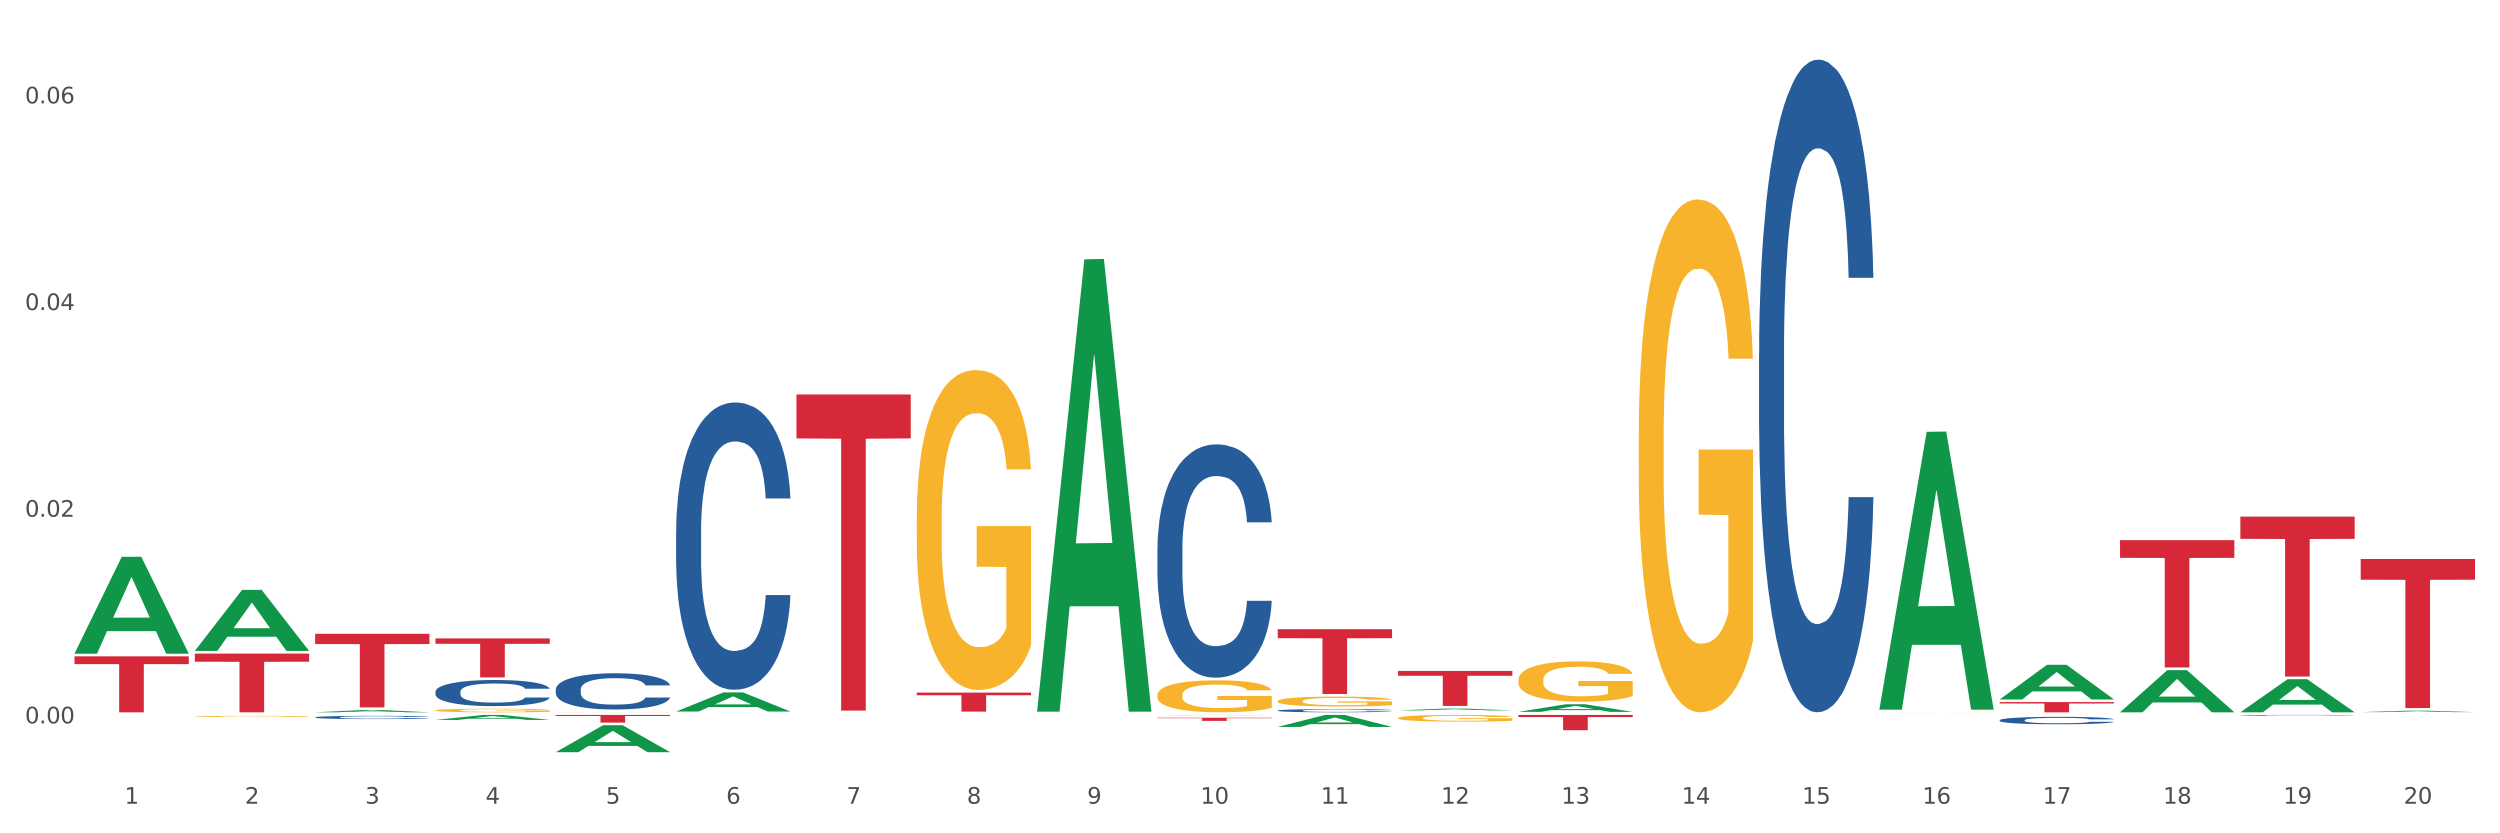 <?xml version="1.0" encoding="utf-8" standalone="no"?>
<!DOCTYPE svg PUBLIC "-//W3C//DTD SVG 1.1//EN"
  "http://www.w3.org/Graphics/SVG/1.1/DTD/svg11.dtd">
<svg xmlns:xlink="http://www.w3.org/1999/xlink" width="1080pt" height="360pt" viewBox="0 0 1080 360" xmlns="http://www.w3.org/2000/svg" version="1.1">
 <rect x="0" y="0" width="1080" height="360" fill="#333333" stroke="none"/>
 <defs>
  <style type="text/css">*{stroke-linejoin: round; stroke-linecap: butt}</style>
 </defs>
 <g id="figure_1">
  <g id="patch_1">
   <path d="M 0 360 
L 1080 360 
L 1080 0 
L 0 0 
z
" style="fill: #ffffff; stroke: #ffffff; stroke-linejoin: miter"/>
  </g>
  <g id="axes_1">
   <g id="matplotlib.axis_1">
    <g id="xtick_1">
     <g id="text_1">
      <!-- 1 -->
      <g style="fill: #4d4d4d" transform="translate(53.812 347.204) scale(0.096 -0.096)">
       <defs>
        <path id="DejaVuSans-31" d="M 794 531 
L 1825 531 
L 1825 4091 
L 703 3866 
L 703 4441 
L 1819 4666 
L 2450 4666 
L 2450 531 
L 3481 531 
L 3481 0 
L 794 0 
L 794 531 
z
" transform="scale(0.016)"/>
       </defs>
       <use xlink:href="#DejaVuSans-31"/>
      </g>
     </g>
    </g>
    <g id="xtick_2">
     <g id="text_2">
      <!-- 2 -->
      <g style="fill: #4d4d4d" transform="translate(105.793 347.204) scale(0.096 -0.096)">
       <defs>
        <path id="DejaVuSans-32" d="M 1228 531 
L 3431 531 
L 3431 0 
L 469 0 
L 469 531 
Q 828 903 1448 1529 
Q 2069 2156 2228 2338 
Q 2531 2678 2651 2914 
Q 2772 3150 2772 3378 
Q 2772 3750 2511 3984 
Q 2250 4219 1831 4219 
Q 1534 4219 1204 4116 
Q 875 4013 500 3803 
L 500 4441 
Q 881 4594 1212 4672 
Q 1544 4750 1819 4750 
Q 2544 4750 2975 4387 
Q 3406 4025 3406 3419 
Q 3406 3131 3298 2873 
Q 3191 2616 2906 2266 
Q 2828 2175 2409 1742 
Q 1991 1309 1228 531 
z
" transform="scale(0.016)"/>
       </defs>
       <use xlink:href="#DejaVuSans-32"/>
      </g>
     </g>
    </g>
    <g id="xtick_3">
     <g id="text_3">
      <!-- 3 -->
      <g style="fill: #4d4d4d" transform="translate(157.774 347.204) scale(0.096 -0.096)">
       <defs>
        <path id="DejaVuSans-33" d="M 2597 2516 
Q 3050 2419 3304 2112 
Q 3559 1806 3559 1356 
Q 3559 666 3084 287 
Q 2609 -91 1734 -91 
Q 1441 -91 1130 -33 
Q 819 25 488 141 
L 488 750 
Q 750 597 1062 519 
Q 1375 441 1716 441 
Q 2309 441 2620 675 
Q 2931 909 2931 1356 
Q 2931 1769 2642 2001 
Q 2353 2234 1838 2234 
L 1294 2234 
L 1294 2753 
L 1863 2753 
Q 2328 2753 2575 2939 
Q 2822 3125 2822 3475 
Q 2822 3834 2567 4026 
Q 2313 4219 1838 4219 
Q 1578 4219 1281 4162 
Q 984 4106 628 3988 
L 628 4550 
Q 988 4650 1302 4700 
Q 1616 4750 1894 4750 
Q 2613 4750 3031 4423 
Q 3450 4097 3450 3541 
Q 3450 3153 3228 2886 
Q 3006 2619 2597 2516 
z
" transform="scale(0.016)"/>
       </defs>
       <use xlink:href="#DejaVuSans-33"/>
      </g>
     </g>
    </g>
    <g id="xtick_4">
     <g id="text_4">
      <!-- 4 -->
      <g style="fill: #4d4d4d" transform="translate(209.756 347.204) scale(0.096 -0.096)">
       <defs>
        <path id="DejaVuSans-34" d="M 2419 4116 
L 825 1625 
L 2419 1625 
L 2419 4116 
z
M 2253 4666 
L 3047 4666 
L 3047 1625 
L 3713 1625 
L 3713 1100 
L 3047 1100 
L 3047 0 
L 2419 0 
L 2419 1100 
L 313 1100 
L 313 1709 
L 2253 4666 
z
" transform="scale(0.016)"/>
       </defs>
       <use xlink:href="#DejaVuSans-34"/>
      </g>
     </g>
    </g>
    <g id="xtick_5">
     <g id="text_5">
      <!-- 5 -->
      <g style="fill: #4d4d4d" transform="translate(261.737 347.204) scale(0.096 -0.096)">
       <defs>
        <path id="DejaVuSans-35" d="M 691 4666 
L 3169 4666 
L 3169 4134 
L 1269 4134 
L 1269 2991 
Q 1406 3038 1543 3061 
Q 1681 3084 1819 3084 
Q 2600 3084 3056 2656 
Q 3513 2228 3513 1497 
Q 3513 744 3044 326 
Q 2575 -91 1722 -91 
Q 1428 -91 1123 -41 
Q 819 9 494 109 
L 494 744 
Q 775 591 1075 516 
Q 1375 441 1709 441 
Q 2250 441 2565 725 
Q 2881 1009 2881 1497 
Q 2881 1984 2565 2268 
Q 2250 2553 1709 2553 
Q 1456 2553 1204 2497 
Q 953 2441 691 2322 
L 691 4666 
z
" transform="scale(0.016)"/>
       </defs>
       <use xlink:href="#DejaVuSans-35"/>
      </g>
     </g>
    </g>
    <g id="xtick_6">
     <g id="text_6">
      <!-- 6 -->
      <g style="fill: #4d4d4d" transform="translate(313.718 347.204) scale(0.096 -0.096)">
       <defs>
        <path id="DejaVuSans-36" d="M 2113 2584 
Q 1688 2584 1439 2293 
Q 1191 2003 1191 1497 
Q 1191 994 1439 701 
Q 1688 409 2113 409 
Q 2538 409 2786 701 
Q 3034 994 3034 1497 
Q 3034 2003 2786 2293 
Q 2538 2584 2113 2584 
z
M 3366 4563 
L 3366 3988 
Q 3128 4100 2886 4159 
Q 2644 4219 2406 4219 
Q 1781 4219 1451 3797 
Q 1122 3375 1075 2522 
Q 1259 2794 1537 2939 
Q 1816 3084 2150 3084 
Q 2853 3084 3261 2657 
Q 3669 2231 3669 1497 
Q 3669 778 3244 343 
Q 2819 -91 2113 -91 
Q 1303 -91 875 529 
Q 447 1150 447 2328 
Q 447 3434 972 4092 
Q 1497 4750 2381 4750 
Q 2619 4750 2861 4703 
Q 3103 4656 3366 4563 
z
" transform="scale(0.016)"/>
       </defs>
       <use xlink:href="#DejaVuSans-36"/>
      </g>
     </g>
    </g>
    <g id="xtick_7">
     <g id="text_7">
      <!-- 7 -->
      <g style="fill: #4d4d4d" transform="translate(365.699 347.204) scale(0.096 -0.096)">
       <defs>
        <path id="DejaVuSans-37" d="M 525 4666 
L 3525 4666 
L 3525 4397 
L 1831 0 
L 1172 0 
L 2766 4134 
L 525 4134 
L 525 4666 
z
" transform="scale(0.016)"/>
       </defs>
       <use xlink:href="#DejaVuSans-37"/>
      </g>
     </g>
    </g>
    <g id="xtick_8">
     <g id="text_8">
      <!-- 8 -->
      <g style="fill: #4d4d4d" transform="translate(417.68 347.204) scale(0.096 -0.096)">
       <defs>
        <path id="DejaVuSans-38" d="M 2034 2216 
Q 1584 2216 1326 1975 
Q 1069 1734 1069 1313 
Q 1069 891 1326 650 
Q 1584 409 2034 409 
Q 2484 409 2743 651 
Q 3003 894 3003 1313 
Q 3003 1734 2745 1975 
Q 2488 2216 2034 2216 
z
M 1403 2484 
Q 997 2584 770 2862 
Q 544 3141 544 3541 
Q 544 4100 942 4425 
Q 1341 4750 2034 4750 
Q 2731 4750 3128 4425 
Q 3525 4100 3525 3541 
Q 3525 3141 3298 2862 
Q 3072 2584 2669 2484 
Q 3125 2378 3379 2068 
Q 3634 1759 3634 1313 
Q 3634 634 3220 271 
Q 2806 -91 2034 -91 
Q 1263 -91 848 271 
Q 434 634 434 1313 
Q 434 1759 690 2068 
Q 947 2378 1403 2484 
z
M 1172 3481 
Q 1172 3119 1398 2916 
Q 1625 2713 2034 2713 
Q 2441 2713 2670 2916 
Q 2900 3119 2900 3481 
Q 2900 3844 2670 4047 
Q 2441 4250 2034 4250 
Q 1625 4250 1398 4047 
Q 1172 3844 1172 3481 
z
" transform="scale(0.016)"/>
       </defs>
       <use xlink:href="#DejaVuSans-38"/>
      </g>
     </g>
    </g>
    <g id="xtick_9">
     <g id="text_9">
      <!-- 9 -->
      <g style="fill: #4d4d4d" transform="translate(469.662 347.204) scale(0.096 -0.096)">
       <defs>
        <path id="DejaVuSans-39" d="M 703 97 
L 703 672 
Q 941 559 1184 500 
Q 1428 441 1663 441 
Q 2288 441 2617 861 
Q 2947 1281 2994 2138 
Q 2813 1869 2534 1725 
Q 2256 1581 1919 1581 
Q 1219 1581 811 2004 
Q 403 2428 403 3163 
Q 403 3881 828 4315 
Q 1253 4750 1959 4750 
Q 2769 4750 3195 4129 
Q 3622 3509 3622 2328 
Q 3622 1225 3098 567 
Q 2575 -91 1691 -91 
Q 1453 -91 1209 -44 
Q 966 3 703 97 
z
M 1959 2075 
Q 2384 2075 2632 2365 
Q 2881 2656 2881 3163 
Q 2881 3666 2632 3958 
Q 2384 4250 1959 4250 
Q 1534 4250 1286 3958 
Q 1038 3666 1038 3163 
Q 1038 2656 1286 2365 
Q 1534 2075 1959 2075 
z
" transform="scale(0.016)"/>
       </defs>
       <use xlink:href="#DejaVuSans-39"/>
      </g>
     </g>
    </g>
    <g id="xtick_10">
     <g id="text_10">
      <!-- 10 -->
      <g style="fill: #4d4d4d" transform="translate(518.589 347.204) scale(0.096 -0.096)">
       <defs>
        <path id="DejaVuSans-30" d="M 2034 4250 
Q 1547 4250 1301 3770 
Q 1056 3291 1056 2328 
Q 1056 1369 1301 889 
Q 1547 409 2034 409 
Q 2525 409 2770 889 
Q 3016 1369 3016 2328 
Q 3016 3291 2770 3770 
Q 2525 4250 2034 4250 
z
M 2034 4750 
Q 2819 4750 3233 4129 
Q 3647 3509 3647 2328 
Q 3647 1150 3233 529 
Q 2819 -91 2034 -91 
Q 1250 -91 836 529 
Q 422 1150 422 2328 
Q 422 3509 836 4129 
Q 1250 4750 2034 4750 
z
" transform="scale(0.016)"/>
       </defs>
       <use xlink:href="#DejaVuSans-31"/>
       <use xlink:href="#DejaVuSans-30" transform="translate(63.623 0)"/>
      </g>
     </g>
    </g>
    <g id="xtick_11">
     <g id="text_11">
      <!-- 11 -->
      <g style="fill: #4d4d4d" transform="translate(570.57 347.204) scale(0.096 -0.096)">
       <use xlink:href="#DejaVuSans-31"/>
       <use xlink:href="#DejaVuSans-31" transform="translate(63.623 0)"/>
      </g>
     </g>
    </g>
    <g id="xtick_12">
     <g id="text_12">
      <!-- 12 -->
      <g style="fill: #4d4d4d" transform="translate(622.551 347.204) scale(0.096 -0.096)">
       <use xlink:href="#DejaVuSans-31"/>
       <use xlink:href="#DejaVuSans-32" transform="translate(63.623 0)"/>
      </g>
     </g>
    </g>
    <g id="xtick_13">
     <g id="text_13">
      <!-- 13 -->
      <g style="fill: #4d4d4d" transform="translate(674.533 347.204) scale(0.096 -0.096)">
       <use xlink:href="#DejaVuSans-31"/>
       <use xlink:href="#DejaVuSans-33" transform="translate(63.623 0)"/>
      </g>
     </g>
    </g>
    <g id="xtick_14">
     <g id="text_14">
      <!-- 14 -->
      <g style="fill: #4d4d4d" transform="translate(726.514 347.204) scale(0.096 -0.096)">
       <use xlink:href="#DejaVuSans-31"/>
       <use xlink:href="#DejaVuSans-34" transform="translate(63.623 0)"/>
      </g>
     </g>
    </g>
    <g id="xtick_15">
     <g id="text_15">
      <!-- 15 -->
      <g style="fill: #4d4d4d" transform="translate(778.495 347.204) scale(0.096 -0.096)">
       <use xlink:href="#DejaVuSans-31"/>
       <use xlink:href="#DejaVuSans-35" transform="translate(63.623 0)"/>
      </g>
     </g>
    </g>
    <g id="xtick_16">
     <g id="text_16">
      <!-- 16 -->
      <g style="fill: #4d4d4d" transform="translate(830.476 347.204) scale(0.096 -0.096)">
       <use xlink:href="#DejaVuSans-31"/>
       <use xlink:href="#DejaVuSans-36" transform="translate(63.623 0)"/>
      </g>
     </g>
    </g>
    <g id="xtick_17">
     <g id="text_17">
      <!-- 17 -->
      <g style="fill: #4d4d4d" transform="translate(882.457 347.204) scale(0.096 -0.096)">
       <use xlink:href="#DejaVuSans-31"/>
       <use xlink:href="#DejaVuSans-37" transform="translate(63.623 0)"/>
      </g>
     </g>
    </g>
    <g id="xtick_18">
     <g id="text_18">
      <!-- 18 -->
      <g style="fill: #4d4d4d" transform="translate(934.439 347.204) scale(0.096 -0.096)">
       <use xlink:href="#DejaVuSans-31"/>
       <use xlink:href="#DejaVuSans-38" transform="translate(63.623 0)"/>
      </g>
     </g>
    </g>
    <g id="xtick_19">
     <g id="text_19">
      <!-- 19 -->
      <g style="fill: #4d4d4d" transform="translate(986.42 347.204) scale(0.096 -0.096)">
       <use xlink:href="#DejaVuSans-31"/>
       <use xlink:href="#DejaVuSans-39" transform="translate(63.623 0)"/>
      </g>
     </g>
    </g>
    <g id="xtick_20">
     <g id="text_20">
      <!-- 20 -->
      <g style="fill: #4d4d4d" transform="translate(1038.401 347.204) scale(0.096 -0.096)">
       <use xlink:href="#DejaVuSans-32"/>
       <use xlink:href="#DejaVuSans-30" transform="translate(63.623 0)"/>
      </g>
     </g>
    </g>
    <g id="xtick_21"/>
    <g id="xtick_22"/>
    <g id="xtick_23"/>
    <g id="xtick_24"/>
    <g id="xtick_25"/>
    <g id="xtick_26"/>
    <g id="xtick_27"/>
    <g id="xtick_28"/>
    <g id="xtick_29"/>
    <g id="xtick_30"/>
    <g id="xtick_31"/>
    <g id="xtick_32"/>
    <g id="xtick_33"/>
    <g id="xtick_34"/>
    <g id="xtick_35"/>
    <g id="xtick_36"/>
    <g id="xtick_37"/>
    <g id="xtick_38"/>
    <g id="xtick_39"/>
   </g>
   <g id="matplotlib.axis_2">
    <g id="ytick_1">
     <g id="text_21">
      <!-- 0.00 -->
      <g style="fill: #4d4d4d" transform="translate(10.8 312.496) scale(0.096 -0.096)">
       <defs>
        <path id="DejaVuSans-2e" d="M 684 794 
L 1344 794 
L 1344 0 
L 684 0 
L 684 794 
z
" transform="scale(0.016)"/>
       </defs>
       <use xlink:href="#DejaVuSans-30"/>
       <use xlink:href="#DejaVuSans-2e" transform="translate(63.623 0)"/>
       <use xlink:href="#DejaVuSans-30" transform="translate(95.41 0)"/>
       <use xlink:href="#DejaVuSans-30" transform="translate(159.033 0)"/>
      </g>
     </g>
    </g>
    <g id="ytick_2">
     <g id="text_22">
      <!-- 0.02 -->
      <g style="fill: #4d4d4d" transform="translate(10.8 223.218) scale(0.096 -0.096)">
       <use xlink:href="#DejaVuSans-30"/>
       <use xlink:href="#DejaVuSans-2e" transform="translate(63.623 0)"/>
       <use xlink:href="#DejaVuSans-30" transform="translate(95.41 0)"/>
       <use xlink:href="#DejaVuSans-32" transform="translate(159.033 0)"/>
      </g>
     </g>
    </g>
    <g id="ytick_3">
     <g id="text_23">
      <!-- 0.04 -->
      <g style="fill: #4d4d4d" transform="translate(10.8 133.941) scale(0.096 -0.096)">
       <use xlink:href="#DejaVuSans-30"/>
       <use xlink:href="#DejaVuSans-2e" transform="translate(63.623 0)"/>
       <use xlink:href="#DejaVuSans-30" transform="translate(95.41 0)"/>
       <use xlink:href="#DejaVuSans-34" transform="translate(159.033 0)"/>
      </g>
     </g>
    </g>
    <g id="ytick_4">
     <g id="text_24">
      <!-- 0.06 -->
      <g style="fill: #4d4d4d" transform="translate(10.8 44.663) scale(0.096 -0.096)">
       <use xlink:href="#DejaVuSans-30"/>
       <use xlink:href="#DejaVuSans-2e" transform="translate(63.623 0)"/>
       <use xlink:href="#DejaVuSans-30" transform="translate(95.41 0)"/>
       <use xlink:href="#DejaVuSans-36" transform="translate(159.033 0)"/>
      </g>
     </g>
    </g>
    <g id="ytick_5"/>
    <g id="ytick_6"/>
    <g id="ytick_7"/>
   </g>
   <g id="PolyCollection_1">
    <path d="M 32.175 282.322 
L 32.226 282.282 
L 52.59 240.552 
L 61.041 240.513 
L 81.557 282.4 
L 71.783 282.4 
L 67.353 272.646 
L 46.328 272.646 
L 46.175 272.804 
L 41.899 282.4 
L 32.175 282.4 
L 32.175 282.322 
L 48.975 266.825 
L 64.706 266.786 
L 56.917 249.441 
L 56.815 249.362 
L 56.713 249.48 
L 48.924 266.786 
L 48.975 266.825 
L 32.175 282.322 
z
" clip-path="url(#pf47250a690)" style="fill: #109648"/>
    <path d="M 396.043 223.73 
L 396.102 223.604 
L 396.102 219.06 
L 396.218 215.147 
L 396.801 205.681 
L 397.676 197.855 
L 398.317 193.69 
L 398.959 190.282 
L 399.716 186.875 
L 400.649 183.34 
L 402.34 178.166 
L 403.39 175.515 
L 404.672 172.738 
L 407.004 168.699 
L 408.695 166.427 
L 410.444 164.534 
L 413.301 162.262 
L 415.167 161.252 
L 417.149 160.495 
L 419.539 159.99 
L 421.347 159.864 
L 425.311 160.243 
L 428.693 161.379 
L 430.325 162.262 
L 432.424 163.777 
L 433.532 164.787 
L 435.339 166.806 
L 437.205 169.457 
L 438.488 171.728 
L 440.412 176.02 
L 441.869 180.311 
L 443.21 185.612 
L 443.91 189.273 
L 444.434 192.681 
L 444.901 196.593 
L 445.367 202.778 
L 434.873 202.778 
L 434.465 198.36 
L 433.823 194.195 
L 432.891 190.156 
L 432.074 187.632 
L 430.675 184.476 
L 429.392 182.457 
L 428.051 180.942 
L 426.419 179.68 
L 425.136 179.049 
L 423.329 178.544 
L 419.773 178.67 
L 417.382 179.68 
L 415.75 180.942 
L 414.7 182.078 
L 413.767 183.34 
L 412.718 185.107 
L 411.494 187.758 
L 410.619 190.156 
L 409.744 193.185 
L 409.045 196.215 
L 408.404 199.749 
L 407.879 203.535 
L 407.471 207.448 
L 407.121 212.244 
L 406.829 220.196 
L 406.829 237.488 
L 406.946 241.4 
L 407.237 246.575 
L 407.587 250.488 
L 408.17 255.158 
L 408.695 258.313 
L 409.686 262.857 
L 410.794 266.644 
L 411.668 269.042 
L 412.543 271.061 
L 414.059 273.838 
L 415.75 276.11 
L 417.207 277.498 
L 419.189 278.76 
L 420.53 279.265 
L 421.696 279.518 
L 424.553 279.518 
L 426.594 279.139 
L 428.868 278.256 
L 430.617 277.12 
L 432.074 275.731 
L 433.707 273.459 
L 434.756 271.314 
L 434.756 244.934 
L 421.93 244.808 
L 421.93 227.264 
L 445.426 227.264 
L 445.426 278.76 
L 444.434 281.411 
L 443.327 283.809 
L 442.161 285.955 
L 440.412 288.605 
L 438.313 291.13 
L 436.447 292.897 
L 434.465 294.411 
L 432.133 295.8 
L 429.101 297.062 
L 427.235 297.567 
L 424.903 297.945 
L 422.163 298.072 
L 419.773 297.819 
L 417.44 297.188 
L 414.992 296.052 
L 412.601 294.411 
L 410.794 292.771 
L 408.987 290.751 
L 407.063 288.101 
L 405.547 285.576 
L 404.381 283.304 
L 403.098 280.401 
L 401.699 276.615 
L 400.649 273.207 
L 399.716 269.673 
L 398.725 265.129 
L 398.026 261.216 
L 397.326 256.294 
L 396.918 252.634 
L 396.452 246.954 
L 396.102 239.002 
L 396.043 223.73 
z
" clip-path="url(#pf47250a690)" style="fill: #f7b32b"/>
    <path d="M 500.006 300.283 
L 500.064 300.27 
L 500.064 299.816 
L 500.181 299.424 
L 500.764 298.478 
L 501.638 297.695 
L 502.28 297.279 
L 502.921 296.938 
L 503.679 296.597 
L 504.612 296.244 
L 506.302 295.726 
L 507.352 295.461 
L 508.635 295.184 
L 510.967 294.78 
L 512.657 294.553 
L 514.407 294.363 
L 517.263 294.136 
L 519.129 294.035 
L 521.111 293.96 
L 523.502 293.909 
L 525.309 293.896 
L 529.274 293.934 
L 532.655 294.048 
L 534.288 294.136 
L 536.387 294.288 
L 537.494 294.389 
L 539.302 294.591 
L 541.167 294.856 
L 542.45 295.083 
L 544.374 295.512 
L 545.832 295.941 
L 547.172 296.471 
L 547.872 296.837 
L 548.397 297.178 
L 548.863 297.569 
L 549.33 298.188 
L 538.835 298.188 
L 538.427 297.746 
L 537.786 297.329 
L 536.853 296.925 
L 536.037 296.673 
L 534.637 296.358 
L 533.355 296.156 
L 532.014 296.004 
L 530.381 295.878 
L 529.099 295.815 
L 527.291 295.764 
L 523.735 295.777 
L 521.345 295.878 
L 519.712 296.004 
L 518.663 296.118 
L 517.73 296.244 
L 516.68 296.421 
L 515.456 296.686 
L 514.581 296.925 
L 513.707 297.228 
L 513.007 297.531 
L 512.366 297.885 
L 511.841 298.263 
L 511.433 298.654 
L 511.083 299.134 
L 510.792 299.929 
L 510.792 301.658 
L 510.908 302.049 
L 511.2 302.567 
L 511.55 302.958 
L 512.133 303.425 
L 512.657 303.741 
L 513.649 304.195 
L 514.756 304.574 
L 515.631 304.813 
L 516.505 305.015 
L 518.021 305.293 
L 519.712 305.52 
L 521.17 305.659 
L 523.152 305.785 
L 524.493 305.836 
L 525.659 305.861 
L 528.516 305.861 
L 530.556 305.823 
L 532.83 305.735 
L 534.579 305.621 
L 536.037 305.482 
L 537.669 305.255 
L 538.719 305.041 
L 538.719 302.403 
L 525.892 302.39 
L 525.892 300.636 
L 549.388 300.636 
L 549.388 305.785 
L 548.397 306.05 
L 547.289 306.29 
L 546.123 306.505 
L 544.374 306.77 
L 542.275 307.022 
L 540.409 307.199 
L 538.427 307.35 
L 536.095 307.489 
L 533.063 307.615 
L 531.198 307.666 
L 528.866 307.704 
L 526.125 307.716 
L 523.735 307.691 
L 521.403 307.628 
L 518.954 307.514 
L 516.564 307.35 
L 514.756 307.186 
L 512.949 306.984 
L 511.025 306.719 
L 509.509 306.467 
L 508.343 306.24 
L 507.06 305.949 
L 505.661 305.571 
L 504.612 305.23 
L 503.679 304.877 
L 502.688 304.422 
L 501.988 304.031 
L 501.288 303.539 
L 500.88 303.173 
L 500.414 302.605 
L 500.064 301.81 
L 500.006 300.283 
z
" clip-path="url(#pf47250a690)" style="fill: #f7b32b"/>
    <path d="M 551.987 302.909 
L 552.045 302.905 
L 552.045 302.765 
L 552.162 302.644 
L 552.745 302.353 
L 553.619 302.112 
L 554.261 301.983 
L 554.902 301.878 
L 555.66 301.773 
L 556.593 301.664 
L 558.284 301.505 
L 559.333 301.423 
L 560.616 301.338 
L 562.948 301.213 
L 564.639 301.143 
L 566.388 301.085 
L 569.245 301.015 
L 571.11 300.984 
L 573.093 300.961 
L 575.483 300.945 
L 577.29 300.941 
L 581.255 300.953 
L 584.636 300.988 
L 586.269 301.015 
L 588.368 301.062 
L 589.475 301.093 
L 591.283 301.155 
L 593.149 301.237 
L 594.431 301.307 
L 596.355 301.439 
L 597.813 301.571 
L 599.154 301.734 
L 599.853 301.847 
L 600.378 301.952 
L 600.844 302.073 
L 601.311 302.263 
L 590.816 302.263 
L 590.408 302.127 
L 589.767 301.999 
L 588.834 301.874 
L 588.018 301.797 
L 586.619 301.699 
L 585.336 301.637 
L 583.995 301.591 
L 582.363 301.552 
L 581.08 301.532 
L 579.273 301.517 
L 575.716 301.521 
L 573.326 301.552 
L 571.693 301.591 
L 570.644 301.626 
L 569.711 301.664 
L 568.662 301.719 
L 567.437 301.801 
L 566.563 301.874 
L 565.688 301.968 
L 564.988 302.061 
L 564.347 302.17 
L 563.822 302.287 
L 563.414 302.407 
L 563.064 302.555 
L 562.773 302.8 
L 562.773 303.333 
L 562.89 303.453 
L 563.181 303.613 
L 563.531 303.733 
L 564.114 303.877 
L 564.639 303.974 
L 565.63 304.114 
L 566.738 304.231 
L 567.612 304.305 
L 568.487 304.367 
L 570.002 304.452 
L 571.693 304.522 
L 573.151 304.565 
L 575.133 304.604 
L 576.474 304.62 
L 577.64 304.627 
L 580.497 304.627 
L 582.537 304.616 
L 584.811 304.589 
L 586.56 304.554 
L 588.018 304.511 
L 589.65 304.441 
L 590.7 304.375 
L 590.7 303.562 
L 577.873 303.558 
L 577.873 303.018 
L 601.369 303.018 
L 601.369 304.604 
L 600.378 304.686 
L 599.27 304.76 
L 598.104 304.826 
L 596.355 304.907 
L 594.256 304.985 
L 592.391 305.04 
L 590.408 305.086 
L 588.076 305.129 
L 585.044 305.168 
L 583.179 305.183 
L 580.847 305.195 
L 578.107 305.199 
L 575.716 305.191 
L 573.384 305.172 
L 570.935 305.137 
L 568.545 305.086 
L 566.738 305.036 
L 564.93 304.974 
L 563.006 304.892 
L 561.49 304.814 
L 560.324 304.744 
L 559.042 304.655 
L 557.642 304.538 
L 556.593 304.433 
L 555.66 304.324 
L 554.669 304.184 
L 553.969 304.064 
L 553.27 303.912 
L 552.862 303.799 
L 552.395 303.624 
L 552.045 303.379 
L 551.987 302.909 
z
" clip-path="url(#pf47250a690)" style="fill: #f7b32b"/>
    <path d="M 655.949 293.754 
L 656.008 293.738 
L 656.008 293.166 
L 656.124 292.673 
L 656.707 291.481 
L 657.582 290.496 
L 658.223 289.972 
L 658.865 289.543 
L 659.622 289.114 
L 660.555 288.669 
L 662.246 288.018 
L 663.296 287.684 
L 664.578 287.334 
L 666.91 286.826 
L 668.601 286.54 
L 670.35 286.301 
L 673.207 286.015 
L 675.073 285.888 
L 677.055 285.793 
L 679.445 285.729 
L 681.253 285.714 
L 685.217 285.761 
L 688.599 285.904 
L 690.231 286.015 
L 692.33 286.206 
L 693.438 286.333 
L 695.245 286.587 
L 697.111 286.921 
L 698.394 287.207 
L 700.318 287.747 
L 701.775 288.288 
L 703.116 288.955 
L 703.816 289.416 
L 704.34 289.845 
L 704.807 290.337 
L 705.273 291.116 
L 694.779 291.116 
L 694.371 290.56 
L 693.729 290.035 
L 692.797 289.527 
L 691.98 289.209 
L 690.581 288.812 
L 689.298 288.558 
L 687.957 288.367 
L 686.325 288.208 
L 685.042 288.129 
L 683.235 288.065 
L 679.679 288.081 
L 677.288 288.208 
L 675.656 288.367 
L 674.606 288.51 
L 673.673 288.669 
L 672.624 288.891 
L 671.4 289.225 
L 670.525 289.527 
L 669.651 289.908 
L 668.951 290.29 
L 668.31 290.735 
L 667.785 291.211 
L 667.377 291.704 
L 667.027 292.308 
L 666.735 293.309 
L 666.735 295.486 
L 666.852 295.978 
L 667.143 296.63 
L 667.493 297.122 
L 668.076 297.71 
L 668.601 298.107 
L 669.592 298.679 
L 670.7 299.156 
L 671.574 299.458 
L 672.449 299.712 
L 673.965 300.062 
L 675.656 300.348 
L 677.113 300.523 
L 679.095 300.681 
L 680.436 300.745 
L 681.602 300.777 
L 684.459 300.777 
L 686.5 300.729 
L 688.774 300.618 
L 690.523 300.475 
L 691.98 300.3 
L 693.613 300.014 
L 694.662 299.744 
L 694.662 296.423 
L 681.836 296.407 
L 681.836 294.199 
L 705.332 294.199 
L 705.332 300.681 
L 704.34 301.015 
L 703.233 301.317 
L 702.067 301.587 
L 700.318 301.921 
L 698.219 302.239 
L 696.353 302.461 
L 694.371 302.652 
L 692.039 302.827 
L 689.007 302.985 
L 687.141 303.049 
L 684.809 303.097 
L 682.069 303.113 
L 679.679 303.081 
L 677.346 303.001 
L 674.898 302.858 
L 672.507 302.652 
L 670.7 302.445 
L 668.893 302.191 
L 666.969 301.857 
L 665.453 301.539 
L 664.287 301.253 
L 663.004 300.888 
L 661.605 300.411 
L 660.555 299.982 
L 659.622 299.537 
L 658.631 298.965 
L 657.932 298.473 
L 657.232 297.853 
L 656.824 297.392 
L 656.358 296.677 
L 656.008 295.676 
L 655.949 293.754 
z
" clip-path="url(#pf47250a690)" style="fill: #f7b32b"/>
    <path d="M 707.931 188.531 
L 707.989 188.329 
L 707.989 181.044 
L 708.106 174.771 
L 708.689 159.595 
L 709.563 147.049 
L 710.204 140.372 
L 710.846 134.908 
L 711.604 129.445 
L 712.537 123.779 
L 714.227 115.482 
L 715.277 111.233 
L 716.559 106.781 
L 718.891 100.306 
L 720.582 96.664 
L 722.331 93.629 
L 725.188 89.986 
L 727.054 88.367 
L 729.036 87.153 
L 731.427 86.344 
L 733.234 86.142 
L 737.198 86.749 
L 740.58 88.57 
L 742.212 89.986 
L 744.311 92.414 
L 745.419 94.033 
L 747.226 97.271 
L 749.092 101.52 
L 750.375 105.163 
L 752.299 112.042 
L 753.756 118.922 
L 755.097 127.421 
L 755.797 133.289 
L 756.322 138.753 
L 756.788 145.026 
L 757.254 154.941 
L 746.76 154.941 
L 746.352 147.859 
L 745.711 141.181 
L 744.778 134.706 
L 743.962 130.659 
L 742.562 125.6 
L 741.28 122.362 
L 739.939 119.934 
L 738.306 117.911 
L 737.024 116.899 
L 735.216 116.09 
L 731.66 116.292 
L 729.269 117.911 
L 727.637 119.934 
L 726.587 121.755 
L 725.655 123.779 
L 724.605 126.612 
L 723.381 130.861 
L 722.506 134.706 
L 721.632 139.562 
L 720.932 144.419 
L 720.291 150.085 
L 719.766 156.155 
L 719.358 162.428 
L 719.008 170.117 
L 718.717 182.865 
L 718.717 210.588 
L 718.833 216.86 
L 719.125 225.157 
L 719.475 231.43 
L 720.058 238.917 
L 720.582 243.976 
L 721.573 251.26 
L 722.681 257.331 
L 723.556 261.175 
L 724.43 264.413 
L 725.946 268.865 
L 727.637 272.507 
L 729.094 274.733 
L 731.077 276.756 
L 732.418 277.566 
L 733.584 277.971 
L 736.441 277.971 
L 738.481 277.364 
L 740.755 275.947 
L 742.504 274.126 
L 743.962 271.9 
L 745.594 268.258 
L 746.643 264.818 
L 746.643 222.526 
L 733.817 222.324 
L 733.817 194.197 
L 757.313 194.197 
L 757.313 276.756 
L 756.322 281.006 
L 755.214 284.85 
L 754.048 288.29 
L 752.299 292.54 
L 750.2 296.587 
L 748.334 299.42 
L 746.352 301.848 
L 744.02 304.074 
L 740.988 306.097 
L 739.122 306.907 
L 736.79 307.514 
L 734.05 307.716 
L 731.66 307.311 
L 729.328 306.3 
L 726.879 304.479 
L 724.489 301.848 
L 722.681 299.217 
L 720.874 295.98 
L 718.95 291.73 
L 717.434 287.683 
L 716.268 284.041 
L 714.985 279.387 
L 713.586 273.316 
L 712.537 267.853 
L 711.604 262.187 
L 710.613 254.903 
L 709.913 248.63 
L 709.213 240.738 
L 708.805 234.87 
L 708.339 225.764 
L 707.989 213.016 
L 707.931 188.531 
z
" clip-path="url(#pf47250a690)" style="fill: #f7b32b"/>
    <path d="M 811.893 307.706 
L 811.951 307.706 
L 811.951 307.705 
L 812.068 307.705 
L 812.651 307.703 
L 813.526 307.702 
L 814.167 307.702 
L 814.808 307.701 
L 815.566 307.701 
L 816.499 307.7 
L 818.19 307.699 
L 819.239 307.699 
L 820.522 307.699 
L 822.854 307.698 
L 824.545 307.698 
L 826.294 307.697 
L 829.151 307.697 
L 831.016 307.697 
L 832.999 307.697 
L 835.389 307.697 
L 837.196 307.697 
L 841.161 307.697 
L 844.542 307.697 
L 846.175 307.697 
L 848.274 307.697 
L 849.381 307.697 
L 851.189 307.698 
L 853.055 307.698 
L 854.337 307.698 
L 856.261 307.699 
L 857.719 307.7 
L 859.06 307.7 
L 859.759 307.701 
L 860.284 307.701 
L 860.75 307.702 
L 861.217 307.703 
L 850.722 307.703 
L 850.314 307.702 
L 849.673 307.702 
L 848.74 307.701 
L 847.924 307.701 
L 846.525 307.7 
L 845.242 307.7 
L 843.901 307.7 
L 842.269 307.7 
L 840.986 307.699 
L 839.179 307.699 
L 835.622 307.699 
L 833.232 307.7 
L 831.599 307.7 
L 830.55 307.7 
L 829.617 307.7 
L 828.568 307.7 
L 827.343 307.701 
L 826.469 307.701 
L 825.594 307.701 
L 824.894 307.702 
L 824.253 307.702 
L 823.728 307.703 
L 823.32 307.703 
L 822.971 307.704 
L 822.679 307.705 
L 822.679 307.708 
L 822.796 307.708 
L 823.087 307.709 
L 823.437 307.709 
L 824.02 307.71 
L 824.545 307.711 
L 825.536 307.711 
L 826.644 307.712 
L 827.518 307.712 
L 828.393 307.712 
L 829.908 307.713 
L 831.599 307.713 
L 833.057 307.713 
L 835.039 307.713 
L 836.38 307.714 
L 837.546 307.714 
L 840.403 307.714 
L 842.444 307.714 
L 844.717 307.713 
L 846.466 307.713 
L 847.924 307.713 
L 849.556 307.713 
L 850.606 307.712 
L 850.606 307.709 
L 837.779 307.709 
L 837.779 307.706 
L 861.275 307.706 
L 861.275 307.713 
L 860.284 307.714 
L 859.176 307.714 
L 858.01 307.714 
L 856.261 307.715 
L 854.162 307.715 
L 852.297 307.715 
L 850.314 307.716 
L 847.982 307.716 
L 844.951 307.716 
L 843.085 307.716 
L 840.753 307.716 
L 838.013 307.716 
L 835.622 307.716 
L 833.29 307.716 
L 830.841 307.716 
L 828.451 307.716 
L 826.644 307.715 
L 824.836 307.715 
L 822.912 307.715 
L 821.396 307.714 
L 820.23 307.714 
L 818.948 307.714 
L 817.548 307.713 
L 816.499 307.713 
L 815.566 307.712 
L 814.575 307.712 
L 813.875 307.711 
L 813.176 307.71 
L 812.768 307.71 
L 812.301 307.709 
L 811.951 307.708 
L 811.893 307.706 
z
" clip-path="url(#pf47250a690)" style="fill: #f7b32b"/>
    <path d="M 1019.818 241.484 
L 1069.2 241.484 
L 1069.2 250.433 
L 1049.775 250.493 
L 1049.775 305.879 
L 1039.126 305.879 
L 1039.126 250.493 
L 1019.818 250.433 
L 1019.818 241.545 
L 1019.818 241.484 
z
" clip-path="url(#pf47250a690)" style="fill: #d62839"/>
    <path d="M 967.837 223.178 
L 1017.219 223.178 
L 1017.219 232.779 
L 997.794 232.844 
L 997.794 292.266 
L 987.145 292.266 
L 987.145 232.844 
L 967.837 232.779 
L 967.837 223.243 
L 967.837 223.178 
z
" clip-path="url(#pf47250a690)" style="fill: #d62839"/>
    <path d="M 915.855 233.351 
L 965.238 233.351 
L 965.238 240.994 
L 945.812 241.046 
L 945.812 288.352 
L 935.164 288.352 
L 935.164 241.046 
L 915.855 240.994 
L 915.855 233.402 
L 915.855 233.351 
z
" clip-path="url(#pf47250a690)" style="fill: #d62839"/>
    <path d="M 863.874 303.297 
L 913.256 303.297 
L 913.256 303.911 
L 893.831 303.915 
L 893.831 307.716 
L 883.182 307.716 
L 883.182 303.915 
L 863.874 303.911 
L 863.874 303.301 
L 863.874 303.297 
z
" clip-path="url(#pf47250a690)" style="fill: #d62839"/>
    <path d="M 655.949 308.849 
L 705.332 308.849 
L 705.332 309.764 
L 685.906 309.771 
L 685.906 315.439 
L 675.258 315.439 
L 675.258 309.771 
L 655.949 309.764 
L 655.949 308.855 
L 655.949 308.849 
z
" clip-path="url(#pf47250a690)" style="fill: #d62839"/>
    <path d="M 603.968 289.84 
L 653.35 289.84 
L 653.35 291.943 
L 633.925 291.957 
L 633.925 304.974 
L 623.276 304.974 
L 623.276 291.957 
L 603.968 291.943 
L 603.968 289.854 
L 603.968 289.84 
z
" clip-path="url(#pf47250a690)" style="fill: #d62839"/>
    <path d="M 84.156 309.499 
L 84.215 309.499 
L 84.215 309.483 
L 84.331 309.469 
L 84.914 309.436 
L 85.789 309.409 
L 86.43 309.394 
L 87.071 309.382 
L 87.829 309.37 
L 88.762 309.358 
L 90.453 309.34 
L 91.502 309.33 
L 92.785 309.321 
L 95.117 309.306 
L 96.808 309.298 
L 98.557 309.292 
L 101.414 309.284 
L 103.279 309.28 
L 105.262 309.278 
L 107.652 309.276 
L 109.459 309.275 
L 113.424 309.277 
L 116.806 309.281 
L 118.438 309.284 
L 120.537 309.289 
L 121.645 309.293 
L 123.452 309.3 
L 125.318 309.309 
L 126.6 309.317 
L 128.524 309.332 
L 129.982 309.347 
L 131.323 309.366 
L 132.022 309.379 
L 132.547 309.39 
L 133.014 309.404 
L 133.48 309.426 
L 122.986 309.426 
L 122.577 309.41 
L 121.936 309.396 
L 121.003 309.382 
L 120.187 309.373 
L 118.788 309.362 
L 117.505 309.355 
L 116.164 309.349 
L 114.532 309.345 
L 113.249 309.343 
L 111.442 309.341 
L 107.885 309.341 
L 105.495 309.345 
L 103.862 309.349 
L 102.813 309.353 
L 101.88 309.358 
L 100.831 309.364 
L 99.606 309.373 
L 98.732 309.382 
L 97.857 309.392 
L 97.158 309.403 
L 96.516 309.415 
L 95.992 309.429 
L 95.583 309.442 
L 95.234 309.459 
L 94.942 309.487 
L 94.942 309.548 
L 95.059 309.561 
L 95.35 309.579 
L 95.7 309.593 
L 96.283 309.61 
L 96.808 309.621 
L 97.799 309.637 
L 98.907 309.65 
L 99.781 309.658 
L 100.656 309.665 
L 102.172 309.675 
L 103.862 309.683 
L 105.32 309.688 
L 107.302 309.692 
L 108.643 309.694 
L 109.809 309.695 
L 112.666 309.695 
L 114.707 309.694 
L 116.98 309.691 
L 118.73 309.687 
L 120.187 309.682 
L 121.82 309.674 
L 122.869 309.666 
L 122.869 309.574 
L 110.042 309.573 
L 110.042 309.512 
L 133.538 309.512 
L 133.538 309.692 
L 132.547 309.702 
L 131.439 309.71 
L 130.273 309.718 
L 128.524 309.727 
L 126.425 309.736 
L 124.56 309.742 
L 122.577 309.747 
L 120.245 309.752 
L 117.214 309.757 
L 115.348 309.758 
L 113.016 309.76 
L 110.276 309.76 
L 107.885 309.759 
L 105.553 309.757 
L 103.104 309.753 
L 100.714 309.747 
L 98.907 309.741 
L 97.099 309.734 
L 95.175 309.725 
L 93.659 309.716 
L 92.493 309.708 
L 91.211 309.698 
L 89.812 309.685 
L 88.762 309.673 
L 87.829 309.66 
L 86.838 309.645 
L 86.138 309.631 
L 85.439 309.614 
L 85.031 309.601 
L 84.564 309.581 
L 84.215 309.553 
L 84.156 309.499 
z
" clip-path="url(#pf47250a690)" style="fill: #f7b32b"/>
    <path d="M 551.987 271.815 
L 601.369 271.815 
L 601.369 275.705 
L 581.944 275.731 
L 581.944 299.809 
L 571.295 299.809 
L 571.295 275.731 
L 551.987 275.705 
L 551.987 271.841 
L 551.987 271.815 
z
" clip-path="url(#pf47250a690)" style="fill: #d62839"/>
    <path d="M 500.006 310.074 
L 549.388 310.074 
L 549.388 310.259 
L 529.963 310.26 
L 529.963 311.405 
L 519.314 311.405 
L 519.314 310.26 
L 500.006 310.259 
L 500.006 310.075 
L 500.006 310.074 
z
" clip-path="url(#pf47250a690)" style="fill: #d62839"/>
    <path d="M 396.043 299.204 
L 445.426 299.204 
L 445.426 300.344 
L 426 300.352 
L 426 307.409 
L 415.352 307.409 
L 415.352 300.352 
L 396.043 300.344 
L 396.043 299.212 
L 396.043 299.204 
z
" clip-path="url(#pf47250a690)" style="fill: #d62839"/>
    <path d="M 344.062 170.416 
L 393.444 170.416 
L 393.444 189.396 
L 374.019 189.524 
L 374.019 306.991 
L 363.37 306.991 
L 363.37 189.524 
L 344.062 189.396 
L 344.062 170.544 
L 344.062 170.416 
z
" clip-path="url(#pf47250a690)" style="fill: #d62839"/>
    <path d="M 967.837 309.004 
L 967.895 309.004 
L 967.895 308.995 
L 968.07 308.983 
L 968.712 308.961 
L 969.529 308.944 
L 970.93 308.924 
L 971.689 308.916 
L 972.681 308.907 
L 974.724 308.892 
L 977.059 308.88 
L 978.694 308.873 
L 979.92 308.868 
L 982.663 308.86 
L 984.239 308.857 
L 985.873 308.854 
L 987.274 308.852 
L 989.609 308.85 
L 991.477 308.849 
L 993.637 308.849 
L 995.446 308.849 
L 997.84 308.85 
L 1001.342 308.854 
L 1002.684 308.856 
L 1004.494 308.86 
L 1006.362 308.865 
L 1007.879 308.87 
L 1009.631 308.877 
L 1011.44 308.887 
L 1013.191 308.899 
L 1014.417 308.91 
L 1015.409 308.922 
L 1016.285 308.936 
L 1016.927 308.951 
L 1017.219 308.964 
L 1006.537 308.964 
L 1006.245 308.953 
L 1005.661 308.94 
L 1005.078 308.931 
L 1004.435 308.924 
L 1003.443 308.916 
L 1002.568 308.911 
L 1001.108 308.905 
L 999.766 308.902 
L 998.657 308.899 
L 997.314 308.898 
L 994.454 308.896 
L 992.411 308.896 
L 991.127 308.896 
L 989.551 308.898 
L 988.208 308.9 
L 986.632 308.904 
L 985.406 308.908 
L 984.181 308.913 
L 983.48 308.917 
L 982.429 308.924 
L 981.729 308.93 
L 980.795 308.94 
L 980.27 308.947 
L 979.336 308.965 
L 978.927 308.978 
L 978.752 308.987 
L 978.635 308.997 
L 978.635 309.046 
L 978.986 309.068 
L 979.277 309.078 
L 979.744 309.089 
L 980.62 309.103 
L 981.904 309.116 
L 983.247 309.126 
L 984.356 309.132 
L 985.406 309.136 
L 986.457 309.14 
L 987.741 309.143 
L 988.792 309.145 
L 990.368 309.147 
L 992.236 309.148 
L 993.695 309.148 
L 996.672 309.146 
L 998.015 309.145 
L 999.299 309.142 
L 1000.7 309.139 
L 1001.809 309.135 
L 1002.451 309.132 
L 1003.502 309.126 
L 1004.319 309.12 
L 1005.019 309.113 
L 1005.486 309.106 
L 1006.012 309.097 
L 1006.42 309.086 
L 1006.537 309.081 
L 1017.219 309.081 
L 1016.985 309.092 
L 1016.577 309.103 
L 1015.76 309.118 
L 1015.117 309.126 
L 1014.125 309.137 
L 1013.074 309.146 
L 1011.615 309.155 
L 1010.273 309.163 
L 1008.872 309.169 
L 1007.354 309.175 
L 1004.611 309.183 
L 1003.618 309.185 
L 1001.517 309.189 
L 999.883 309.191 
L 997.489 309.193 
L 995.038 309.194 
L 992.469 309.195 
L 990.193 309.194 
L 987.683 309.192 
L 986.107 309.19 
L 984.356 309.187 
L 982.313 309.183 
L 980.386 309.178 
L 978.577 309.171 
L 976.884 309.164 
L 975.308 309.156 
L 973.265 309.142 
L 971.748 309.129 
L 970.638 309.117 
L 969.88 309.106 
L 969.121 309.093 
L 968.712 309.084 
L 968.07 309.062 
L 967.837 309.041 
L 967.837 309.004 
z
" clip-path="url(#pf47250a690)" style="fill: #255c99"/>
    <path d="M 863.874 311.119 
L 863.933 311.116 
L 863.933 311.035 
L 864.108 310.923 
L 864.75 310.719 
L 865.567 310.563 
L 866.968 310.382 
L 867.727 310.306 
L 868.719 310.221 
L 870.762 310.083 
L 873.097 309.966 
L 874.731 309.902 
L 875.957 309.861 
L 878.701 309.788 
L 880.277 309.756 
L 881.911 309.729 
L 883.312 309.712 
L 885.647 309.691 
L 887.515 309.683 
L 889.674 309.68 
L 891.484 309.683 
L 893.877 309.694 
L 897.379 309.729 
L 898.722 309.75 
L 900.531 309.785 
L 902.399 309.832 
L 903.917 309.879 
L 905.668 309.946 
L 907.478 310.034 
L 909.229 310.145 
L 910.455 310.247 
L 911.447 310.356 
L 912.322 310.487 
L 912.965 310.631 
L 913.256 310.751 
L 902.574 310.751 
L 902.283 310.642 
L 901.699 310.525 
L 901.115 310.446 
L 900.473 310.382 
L 899.481 310.309 
L 898.605 310.262 
L 897.146 310.206 
L 895.803 310.171 
L 894.694 310.151 
L 893.352 310.133 
L 890.492 310.116 
L 888.449 310.116 
L 887.164 310.122 
L 885.588 310.136 
L 884.246 310.157 
L 882.67 310.192 
L 881.444 310.23 
L 880.218 310.28 
L 879.518 310.315 
L 878.467 310.379 
L 877.767 310.432 
L 876.833 310.522 
L 876.307 310.587 
L 875.373 310.754 
L 874.965 310.877 
L 874.79 310.961 
L 874.673 311.055 
L 874.673 311.512 
L 875.023 311.716 
L 875.315 311.804 
L 875.782 311.904 
L 876.658 312.032 
L 877.942 312.158 
L 879.284 312.249 
L 880.393 312.305 
L 881.444 312.346 
L 882.495 312.378 
L 883.779 312.407 
L 884.83 312.425 
L 886.406 312.442 
L 888.273 312.451 
L 889.733 312.451 
L 892.71 312.436 
L 894.052 312.422 
L 895.336 312.401 
L 896.737 312.369 
L 897.846 312.334 
L 898.488 312.308 
L 899.539 312.252 
L 900.356 312.193 
L 901.057 312.126 
L 901.524 312.068 
L 902.049 311.98 
L 902.458 311.88 
L 902.574 311.828 
L 913.256 311.828 
L 913.023 311.933 
L 912.614 312.035 
L 911.797 312.173 
L 911.155 312.252 
L 910.163 312.348 
L 909.112 312.43 
L 907.653 312.521 
L 906.31 312.588 
L 904.909 312.647 
L 903.392 312.7 
L 900.648 312.773 
L 899.656 312.793 
L 897.555 312.828 
L 895.92 312.849 
L 893.527 312.869 
L 891.075 312.881 
L 888.507 312.884 
L 886.23 312.878 
L 883.72 312.861 
L 882.144 312.843 
L 880.393 312.817 
L 878.35 312.776 
L 876.424 312.726 
L 874.615 312.667 
L 872.922 312.6 
L 871.346 312.524 
L 869.303 312.398 
L 867.785 312.275 
L 866.676 312.161 
L 865.917 312.065 
L 865.158 311.942 
L 864.75 311.857 
L 864.108 311.652 
L 863.874 311.462 
L 863.874 311.119 
z
" clip-path="url(#pf47250a690)" style="fill: #255c99"/>
    <path d="M 759.912 152.447 
L 759.97 152.189 
L 759.97 144.98 
L 760.145 135.195 
L 760.787 117.17 
L 761.605 103.523 
L 763.006 87.558 
L 763.764 80.863 
L 764.757 73.396 
L 766.8 61.294 
L 769.135 50.994 
L 770.769 45.329 
L 771.995 41.724 
L 774.738 35.287 
L 776.314 32.454 
L 777.949 30.137 
L 779.349 28.592 
L 781.684 26.789 
L 783.552 26.017 
L 785.712 25.759 
L 787.521 26.017 
L 789.915 27.047 
L 793.417 30.137 
L 794.76 31.939 
L 796.569 35.029 
L 798.437 39.149 
L 799.955 43.269 
L 801.706 49.192 
L 803.515 56.916 
L 805.266 66.701 
L 806.492 75.713 
L 807.484 85.241 
L 808.36 96.828 
L 809.002 109.445 
L 809.294 120.003 
L 798.612 120.003 
L 798.32 110.475 
L 797.736 100.175 
L 797.153 93.223 
L 796.511 87.558 
L 795.518 81.121 
L 794.643 77.001 
L 793.183 72.109 
L 791.841 69.019 
L 790.732 67.216 
L 789.389 65.671 
L 786.529 64.126 
L 784.486 64.126 
L 783.202 64.641 
L 781.626 65.929 
L 780.283 67.731 
L 778.707 70.821 
L 777.482 74.169 
L 776.256 78.546 
L 775.555 81.636 
L 774.505 87.301 
L 773.804 91.936 
L 772.87 99.918 
L 772.345 105.583 
L 771.411 120.26 
L 771.002 131.075 
L 770.827 138.542 
L 770.711 146.782 
L 770.711 186.951 
L 771.061 204.976 
L 771.353 212.701 
L 771.82 221.455 
L 772.695 232.785 
L 773.979 243.858 
L 775.322 251.84 
L 776.431 256.732 
L 777.482 260.337 
L 778.532 263.17 
L 779.816 265.745 
L 780.867 267.29 
L 782.443 268.834 
L 784.311 269.607 
L 785.77 269.607 
L 788.747 268.32 
L 790.09 267.032 
L 791.374 265.23 
L 792.775 262.397 
L 793.884 259.307 
L 794.526 256.99 
L 795.577 252.097 
L 796.394 246.947 
L 797.094 241.025 
L 797.561 235.875 
L 798.087 228.15 
L 798.495 219.396 
L 798.612 214.761 
L 809.294 214.761 
L 809.061 224.03 
L 808.652 233.043 
L 807.835 245.145 
L 807.193 252.097 
L 806.2 260.595 
L 805.15 267.805 
L 803.69 275.787 
L 802.348 281.709 
L 800.947 286.859 
L 799.429 291.494 
L 796.686 297.931 
L 795.693 299.734 
L 793.592 302.824 
L 791.958 304.626 
L 789.564 306.429 
L 787.113 307.459 
L 784.545 307.716 
L 782.268 307.201 
L 779.758 305.656 
L 778.182 304.111 
L 776.431 301.794 
L 774.388 298.189 
L 772.462 293.811 
L 770.652 288.662 
L 768.959 282.739 
L 767.383 276.044 
L 765.34 264.972 
L 763.823 254.157 
L 762.714 244.115 
L 761.955 235.618 
L 761.196 224.803 
L 760.787 217.336 
L 760.145 199.311 
L 759.912 182.574 
L 759.912 152.447 
z
" clip-path="url(#pf47250a690)" style="fill: #255c99"/>
    <path d="M 551.987 306.954 
L 552.045 306.952 
L 552.045 306.917 
L 552.221 306.869 
L 552.863 306.78 
L 553.68 306.713 
L 555.081 306.635 
L 555.84 306.602 
L 556.832 306.565 
L 558.875 306.506 
L 561.21 306.455 
L 562.844 306.428 
L 564.07 306.41 
L 566.813 306.378 
L 568.389 306.364 
L 570.024 306.353 
L 571.425 306.345 
L 573.76 306.336 
L 575.627 306.333 
L 577.787 306.331 
L 579.597 306.333 
L 581.99 306.338 
L 585.492 306.353 
L 586.835 306.362 
L 588.644 306.377 
L 590.512 306.397 
L 592.03 306.417 
L 593.781 306.446 
L 595.59 306.484 
L 597.342 306.532 
L 598.567 306.577 
L 599.56 306.624 
L 600.435 306.68 
L 601.077 306.742 
L 601.369 306.794 
L 590.687 306.794 
L 590.395 306.747 
L 589.812 306.697 
L 589.228 306.663 
L 588.586 306.635 
L 587.594 306.603 
L 586.718 306.583 
L 585.259 306.559 
L 583.916 306.544 
L 582.807 306.535 
L 581.465 306.527 
L 578.604 306.52 
L 576.561 306.52 
L 575.277 306.522 
L 573.701 306.529 
L 572.359 306.538 
L 570.783 306.553 
L 569.557 306.569 
L 568.331 306.591 
L 567.631 306.606 
L 566.58 306.634 
L 565.879 306.656 
L 564.945 306.696 
L 564.42 306.723 
L 563.486 306.796 
L 563.078 306.849 
L 562.902 306.885 
L 562.786 306.926 
L 562.786 307.123 
L 563.136 307.212 
L 563.428 307.25 
L 563.895 307.293 
L 564.77 307.348 
L 566.055 307.403 
L 567.397 307.442 
L 568.506 307.466 
L 569.557 307.483 
L 570.607 307.497 
L 571.892 307.51 
L 572.942 307.518 
L 574.518 307.525 
L 576.386 307.529 
L 577.846 307.529 
L 580.822 307.523 
L 582.165 307.516 
L 583.449 307.508 
L 584.85 307.494 
L 585.959 307.478 
L 586.601 307.467 
L 587.652 307.443 
L 588.469 307.418 
L 589.17 307.389 
L 589.637 307.363 
L 590.162 307.325 
L 590.57 307.282 
L 590.687 307.26 
L 601.369 307.26 
L 601.136 307.305 
L 600.727 307.349 
L 599.91 307.409 
L 599.268 307.443 
L 598.275 307.485 
L 597.225 307.52 
L 595.766 307.559 
L 594.423 307.588 
L 593.022 307.614 
L 591.504 307.637 
L 588.761 307.668 
L 587.769 307.677 
L 585.667 307.692 
L 584.033 307.701 
L 581.64 307.71 
L 579.188 307.715 
L 576.62 307.716 
L 574.343 307.714 
L 571.833 307.706 
L 570.257 307.698 
L 568.506 307.687 
L 566.463 307.669 
L 564.537 307.648 
L 562.727 307.623 
L 561.035 307.594 
L 559.459 307.561 
L 557.416 307.506 
L 555.898 307.453 
L 554.789 307.404 
L 554.03 307.362 
L 553.271 307.309 
L 552.863 307.272 
L 552.221 307.184 
L 551.987 307.102 
L 551.987 306.954 
z
" clip-path="url(#pf47250a690)" style="fill: #255c99"/>
    <path d="M 500.006 237.256 
L 500.064 237.164 
L 500.064 234.587 
L 500.239 231.089 
L 500.881 224.645 
L 501.699 219.766 
L 503.1 214.059 
L 503.858 211.666 
L 504.851 208.996 
L 506.894 204.67 
L 509.228 200.987 
L 510.863 198.962 
L 512.089 197.674 
L 514.832 195.372 
L 516.408 194.36 
L 518.043 193.531 
L 519.443 192.979 
L 521.778 192.335 
L 523.646 192.058 
L 525.806 191.966 
L 527.615 192.058 
L 530.009 192.427 
L 533.511 193.531 
L 534.854 194.176 
L 536.663 195.28 
L 538.531 196.753 
L 540.049 198.226 
L 541.8 200.343 
L 543.609 203.105 
L 545.36 206.603 
L 546.586 209.825 
L 547.578 213.23 
L 548.454 217.373 
L 549.096 221.883 
L 549.388 225.658 
L 538.706 225.658 
L 538.414 222.252 
L 537.83 218.57 
L 537.247 216.084 
L 536.605 214.059 
L 535.612 211.758 
L 534.737 210.285 
L 533.277 208.536 
L 531.935 207.431 
L 530.826 206.787 
L 529.483 206.234 
L 526.623 205.682 
L 524.58 205.682 
L 523.296 205.866 
L 521.72 206.327 
L 520.377 206.971 
L 518.801 208.076 
L 517.576 209.272 
L 516.35 210.837 
L 515.649 211.942 
L 514.599 213.967 
L 513.898 215.624 
L 512.964 218.478 
L 512.439 220.503 
L 511.505 225.75 
L 511.096 229.616 
L 510.921 232.285 
L 510.805 235.231 
L 510.805 249.591 
L 511.155 256.035 
L 511.447 258.797 
L 511.914 261.926 
L 512.789 265.977 
L 514.073 269.935 
L 515.416 272.789 
L 516.525 274.538 
L 517.576 275.826 
L 518.626 276.839 
L 519.91 277.76 
L 520.961 278.312 
L 522.537 278.864 
L 524.405 279.14 
L 525.864 279.14 
L 528.841 278.68 
L 530.184 278.22 
L 531.468 277.575 
L 532.869 276.563 
L 533.978 275.458 
L 534.62 274.63 
L 535.671 272.881 
L 536.488 271.04 
L 537.188 268.922 
L 537.655 267.081 
L 538.181 264.32 
L 538.589 261.19 
L 538.706 259.533 
L 549.388 259.533 
L 549.154 262.847 
L 548.746 266.069 
L 547.929 270.395 
L 547.287 272.881 
L 546.294 275.918 
L 545.244 278.496 
L 543.784 281.35 
L 542.442 283.467 
L 541.041 285.308 
L 539.523 286.965 
L 536.78 289.266 
L 535.787 289.91 
L 533.686 291.015 
L 532.052 291.659 
L 529.658 292.304 
L 527.207 292.672 
L 524.639 292.764 
L 522.362 292.58 
L 519.852 292.028 
L 518.276 291.475 
L 516.525 290.647 
L 514.482 289.358 
L 512.556 287.793 
L 510.746 285.952 
L 509.053 283.835 
L 507.477 281.442 
L 505.434 277.483 
L 503.917 273.617 
L 502.808 270.027 
L 502.049 266.989 
L 501.29 263.123 
L 500.881 260.454 
L 500.239 254.01 
L 500.006 248.026 
L 500.006 237.256 
z
" clip-path="url(#pf47250a690)" style="fill: #255c99"/>
    <path d="M 292.081 229.63 
L 292.139 229.516 
L 292.139 226.343 
L 292.315 222.036 
L 292.957 214.102 
L 293.774 208.095 
L 295.175 201.067 
L 295.934 198.12 
L 296.926 194.833 
L 298.969 189.506 
L 301.304 184.973 
L 302.938 182.479 
L 304.164 180.892 
L 306.907 178.059 
L 308.483 176.812 
L 310.118 175.792 
L 311.519 175.112 
L 313.854 174.318 
L 315.721 173.978 
L 317.881 173.865 
L 319.691 173.978 
L 322.084 174.432 
L 325.586 175.792 
L 326.929 176.585 
L 328.738 177.945 
L 330.606 179.759 
L 332.124 181.572 
L 333.875 184.179 
L 335.684 187.579 
L 337.436 191.886 
L 338.661 195.853 
L 339.654 200.047 
L 340.529 205.148 
L 341.171 210.701 
L 341.463 215.348 
L 330.781 215.348 
L 330.489 211.155 
L 329.906 206.621 
L 329.322 203.561 
L 328.68 201.067 
L 327.688 198.234 
L 326.812 196.42 
L 325.353 194.267 
L 324.01 192.907 
L 322.901 192.113 
L 321.559 191.433 
L 318.698 190.753 
L 316.655 190.753 
L 315.371 190.98 
L 313.795 191.546 
L 312.453 192.34 
L 310.877 193.7 
L 309.651 195.173 
L 308.425 197.1 
L 307.725 198.46 
L 306.674 200.954 
L 305.973 202.994 
L 305.039 206.508 
L 304.514 209.001 
L 303.58 215.462 
L 303.172 220.222 
L 302.996 223.509 
L 302.88 227.136 
L 302.88 244.818 
L 303.23 252.752 
L 303.522 256.152 
L 303.989 260.006 
L 304.864 264.993 
L 306.149 269.866 
L 307.491 273.38 
L 308.6 275.533 
L 309.651 277.12 
L 310.701 278.367 
L 311.986 279.5 
L 313.036 280.181 
L 314.612 280.861 
L 316.48 281.201 
L 317.94 281.201 
L 320.916 280.634 
L 322.259 280.067 
L 323.543 279.274 
L 324.944 278.027 
L 326.053 276.667 
L 326.695 275.647 
L 327.746 273.493 
L 328.563 271.226 
L 329.264 268.62 
L 329.731 266.353 
L 330.256 262.952 
L 330.664 259.099 
L 330.781 257.059 
L 341.463 257.059 
L 341.23 261.139 
L 340.821 265.106 
L 340.004 270.433 
L 339.362 273.493 
L 338.369 277.234 
L 337.319 280.407 
L 335.86 283.921 
L 334.517 286.528 
L 333.116 288.795 
L 331.598 290.835 
L 328.855 293.668 
L 327.863 294.462 
L 325.761 295.822 
L 324.127 296.615 
L 321.734 297.409 
L 319.282 297.862 
L 316.714 297.975 
L 314.437 297.749 
L 311.927 297.069 
L 310.351 296.389 
L 308.6 295.368 
L 306.557 293.782 
L 304.631 291.855 
L 302.821 289.588 
L 301.129 286.981 
L 299.553 284.034 
L 297.51 279.16 
L 295.992 274.4 
L 294.883 269.98 
L 294.124 266.239 
L 293.365 261.479 
L 292.957 258.192 
L 292.315 250.258 
L 292.081 242.891 
L 292.081 229.63 
z
" clip-path="url(#pf47250a690)" style="fill: #255c99"/>
    <path d="M 240.1 307.669 
L 240.158 307.669 
L 240.158 307.666 
L 240.275 307.663 
L 240.858 307.657 
L 241.732 307.652 
L 242.374 307.649 
L 243.015 307.647 
L 243.773 307.645 
L 244.706 307.643 
L 246.396 307.64 
L 247.446 307.638 
L 248.729 307.636 
L 251.061 307.633 
L 252.751 307.632 
L 254.501 307.631 
L 257.357 307.629 
L 259.223 307.629 
L 261.205 307.628 
L 263.596 307.628 
L 265.403 307.628 
L 269.368 307.628 
L 272.749 307.629 
L 274.382 307.629 
L 276.481 307.63 
L 277.588 307.631 
L 279.396 307.632 
L 281.261 307.634 
L 282.544 307.635 
L 284.468 307.638 
L 285.926 307.641 
L 287.266 307.644 
L 287.966 307.647 
L 288.491 307.649 
L 288.957 307.651 
L 289.424 307.655 
L 278.929 307.655 
L 278.521 307.652 
L 277.88 307.65 
L 276.947 307.647 
L 276.131 307.646 
L 274.731 307.644 
L 273.449 307.642 
L 272.108 307.641 
L 270.475 307.64 
L 269.193 307.64 
L 267.385 307.64 
L 263.829 307.64 
L 261.438 307.64 
L 259.806 307.641 
L 258.757 307.642 
L 257.824 307.643 
L 256.774 307.644 
L 255.55 307.646 
L 254.675 307.647 
L 253.801 307.649 
L 253.101 307.651 
L 252.46 307.653 
L 251.935 307.656 
L 251.527 307.658 
L 251.177 307.661 
L 250.886 307.666 
L 250.886 307.677 
L 251.002 307.68 
L 251.294 307.683 
L 251.644 307.686 
L 252.227 307.689 
L 252.751 307.691 
L 253.743 307.694 
L 254.85 307.696 
L 255.725 307.698 
L 256.599 307.699 
L 258.115 307.701 
L 259.806 307.702 
L 261.264 307.703 
L 263.246 307.704 
L 264.587 307.704 
L 265.753 307.704 
L 268.61 307.704 
L 270.65 307.704 
L 272.924 307.704 
L 274.673 307.703 
L 276.131 307.702 
L 277.763 307.7 
L 278.813 307.699 
L 278.813 307.682 
L 265.986 307.682 
L 265.986 307.671 
L 289.482 307.671 
L 289.482 307.704 
L 288.491 307.706 
L 287.383 307.707 
L 286.217 307.708 
L 284.468 307.71 
L 282.369 307.712 
L 280.503 307.713 
L 278.521 307.714 
L 276.189 307.715 
L 273.157 307.716 
L 271.292 307.716 
L 268.96 307.716 
L 266.219 307.716 
L 263.829 307.716 
L 261.497 307.716 
L 259.048 307.715 
L 256.658 307.714 
L 254.85 307.713 
L 253.043 307.712 
L 251.119 307.71 
L 249.603 307.708 
L 248.437 307.707 
L 247.154 307.705 
L 245.755 307.702 
L 244.706 307.7 
L 243.773 307.698 
L 242.782 307.695 
L 242.082 307.693 
L 241.382 307.689 
L 240.974 307.687 
L 240.508 307.684 
L 240.158 307.678 
L 240.1 307.669 
z
" clip-path="url(#pf47250a690)" style="fill: #f7b32b"/>
    <path d="M 240.1 297.885 
L 240.158 297.87 
L 240.158 297.471 
L 240.333 296.928 
L 240.975 295.928 
L 241.793 295.171 
L 243.193 294.286 
L 243.952 293.915 
L 244.945 293.501 
L 246.988 292.83 
L 249.322 292.258 
L 250.957 291.944 
L 252.183 291.744 
L 254.926 291.387 
L 256.502 291.23 
L 258.137 291.102 
L 259.537 291.016 
L 261.872 290.916 
L 263.74 290.873 
L 265.9 290.859 
L 267.709 290.873 
L 270.103 290.93 
L 273.605 291.102 
L 274.947 291.202 
L 276.757 291.373 
L 278.625 291.602 
L 280.143 291.83 
L 281.894 292.158 
L 283.703 292.587 
L 285.454 293.129 
L 286.68 293.629 
L 287.672 294.158 
L 288.548 294.8 
L 289.19 295.5 
L 289.482 296.085 
L 278.8 296.085 
L 278.508 295.557 
L 277.924 294.986 
L 277.341 294.6 
L 276.699 294.286 
L 275.706 293.929 
L 274.831 293.701 
L 273.371 293.429 
L 272.029 293.258 
L 270.92 293.158 
L 269.577 293.072 
L 266.717 292.987 
L 264.674 292.987 
L 263.39 293.015 
L 261.814 293.087 
L 260.471 293.187 
L 258.895 293.358 
L 257.67 293.544 
L 256.444 293.786 
L 255.743 293.958 
L 254.693 294.272 
L 253.992 294.529 
L 253.058 294.972 
L 252.533 295.286 
L 251.599 296.1 
L 251.19 296.699 
L 251.015 297.114 
L 250.899 297.571 
L 250.899 299.798 
L 251.249 300.798 
L 251.541 301.226 
L 252.008 301.712 
L 252.883 302.34 
L 254.167 302.954 
L 255.51 303.397 
L 256.619 303.668 
L 257.67 303.868 
L 258.72 304.025 
L 260.004 304.168 
L 261.055 304.254 
L 262.631 304.339 
L 264.499 304.382 
L 265.958 304.382 
L 268.935 304.311 
L 270.278 304.239 
L 271.562 304.139 
L 272.963 303.982 
L 274.072 303.811 
L 274.714 303.682 
L 275.765 303.411 
L 276.582 303.125 
L 277.282 302.797 
L 277.749 302.511 
L 278.275 302.083 
L 278.683 301.597 
L 278.8 301.34 
L 289.482 301.34 
L 289.248 301.854 
L 288.84 302.354 
L 288.023 303.025 
L 287.381 303.411 
L 286.388 303.882 
L 285.338 304.282 
L 283.878 304.725 
L 282.536 305.053 
L 281.135 305.339 
L 279.617 305.596 
L 276.874 305.953 
L 275.881 306.053 
L 273.78 306.224 
L 272.146 306.324 
L 269.752 306.424 
L 267.301 306.481 
L 264.733 306.495 
L 262.456 306.467 
L 259.946 306.381 
L 258.37 306.296 
L 256.619 306.167 
L 254.576 305.967 
L 252.65 305.724 
L 250.84 305.439 
L 249.147 305.11 
L 247.571 304.739 
L 245.528 304.125 
L 244.011 303.525 
L 242.902 302.968 
L 242.143 302.497 
L 241.384 301.897 
L 240.975 301.483 
L 240.333 300.484 
L 240.1 299.555 
L 240.1 297.885 
z
" clip-path="url(#pf47250a690)" style="fill: #255c99"/>
    <path d="M 136.137 309.876 
L 136.196 309.874 
L 136.196 309.838 
L 136.371 309.79 
L 137.013 309.7 
L 137.83 309.632 
L 139.231 309.552 
L 139.99 309.519 
L 140.982 309.482 
L 143.025 309.421 
L 145.36 309.37 
L 146.994 309.342 
L 148.22 309.324 
L 150.964 309.292 
L 152.54 309.278 
L 154.174 309.266 
L 155.575 309.259 
L 157.91 309.25 
L 159.778 309.246 
L 161.938 309.244 
L 163.747 309.246 
L 166.14 309.251 
L 169.643 309.266 
L 170.985 309.275 
L 172.795 309.291 
L 174.662 309.311 
L 176.18 309.332 
L 177.931 309.361 
L 179.741 309.4 
L 181.492 309.448 
L 182.718 309.493 
L 183.71 309.541 
L 184.586 309.599 
L 185.228 309.661 
L 185.52 309.714 
L 174.838 309.714 
L 174.546 309.667 
L 173.962 309.615 
L 173.378 309.581 
L 172.736 309.552 
L 171.744 309.52 
L 170.868 309.5 
L 169.409 309.475 
L 168.067 309.46 
L 166.957 309.451 
L 165.615 309.443 
L 162.755 309.436 
L 160.712 309.436 
L 159.428 309.438 
L 157.852 309.445 
L 156.509 309.454 
L 154.933 309.469 
L 153.707 309.486 
L 152.481 309.507 
L 151.781 309.523 
L 150.73 309.551 
L 150.03 309.574 
L 149.096 309.614 
L 148.57 309.642 
L 147.637 309.715 
L 147.228 309.769 
L 147.053 309.806 
L 146.936 309.847 
L 146.936 310.048 
L 147.286 310.137 
L 147.578 310.176 
L 148.045 310.219 
L 148.921 310.276 
L 150.205 310.331 
L 151.547 310.371 
L 152.656 310.395 
L 153.707 310.413 
L 154.758 310.427 
L 156.042 310.44 
L 157.093 310.448 
L 158.669 310.456 
L 160.537 310.459 
L 161.996 310.459 
L 164.973 310.453 
L 166.315 310.447 
L 167.6 310.438 
L 169 310.423 
L 170.11 310.408 
L 170.752 310.397 
L 171.802 310.372 
L 172.619 310.346 
L 173.32 310.317 
L 173.787 310.291 
L 174.312 310.253 
L 174.721 310.209 
L 174.838 310.186 
L 185.52 310.186 
L 185.286 310.232 
L 184.877 310.277 
L 184.06 310.337 
L 183.418 310.372 
L 182.426 310.414 
L 181.375 310.45 
L 179.916 310.49 
L 178.573 310.52 
L 177.172 310.545 
L 175.655 310.568 
L 172.911 310.6 
L 171.919 310.609 
L 169.818 310.625 
L 168.183 310.634 
L 165.79 310.643 
L 163.338 310.648 
L 160.77 310.649 
L 158.494 310.647 
L 155.984 310.639 
L 154.408 310.631 
L 152.656 310.62 
L 150.613 310.602 
L 148.687 310.58 
L 146.878 310.554 
L 145.185 310.525 
L 143.609 310.491 
L 141.566 310.436 
L 140.048 310.382 
L 138.939 310.332 
L 138.18 310.29 
L 137.422 310.236 
L 137.013 310.199 
L 136.371 310.109 
L 136.137 310.026 
L 136.137 309.876 
z
" clip-path="url(#pf47250a690)" style="fill: #255c99"/>
    <path d="M 32.175 283.533 
L 81.557 283.533 
L 81.557 286.893 
L 62.132 286.916 
L 62.132 307.716 
L 51.483 307.716 
L 51.483 286.916 
L 32.175 286.893 
L 32.175 283.555 
L 32.175 283.533 
z
" clip-path="url(#pf47250a690)" style="fill: #d62839"/>
    <path d="M 84.156 282.343 
L 133.538 282.343 
L 133.538 285.869 
L 114.113 285.893 
L 114.113 307.716 
L 103.464 307.716 
L 103.464 285.893 
L 84.156 285.869 
L 84.156 282.367 
L 84.156 282.343 
z
" clip-path="url(#pf47250a690)" style="fill: #d62839"/>
    <path d="M 136.137 273.808 
L 185.52 273.808 
L 185.52 278.226 
L 166.094 278.256 
L 166.094 305.604 
L 155.446 305.604 
L 155.446 278.256 
L 136.137 278.226 
L 136.137 273.837 
L 136.137 273.808 
z
" clip-path="url(#pf47250a690)" style="fill: #d62839"/>
    <path d="M 188.119 275.792 
L 237.501 275.792 
L 237.501 278.132 
L 218.076 278.147 
L 218.076 292.63 
L 207.427 292.63 
L 207.427 278.147 
L 188.119 278.132 
L 188.119 275.807 
L 188.119 275.792 
z
" clip-path="url(#pf47250a690)" style="fill: #d62839"/>
    <path d="M 240.1 308.849 
L 289.482 308.849 
L 289.482 309.308 
L 270.057 309.311 
L 270.057 312.155 
L 259.408 312.155 
L 259.408 309.311 
L 240.1 309.308 
L 240.1 308.852 
L 240.1 308.849 
z
" clip-path="url(#pf47250a690)" style="fill: #d62839"/>
    <path d="M 188.119 298.829 
L 188.177 298.819 
L 188.177 298.53 
L 188.352 298.139 
L 188.994 297.418 
L 189.811 296.872 
L 191.212 296.234 
L 191.971 295.966 
L 192.963 295.668 
L 195.006 295.184 
L 197.341 294.772 
L 198.976 294.545 
L 200.201 294.401 
L 202.945 294.144 
L 204.521 294.03 
L 206.155 293.938 
L 207.556 293.876 
L 209.891 293.804 
L 211.759 293.773 
L 213.919 293.763 
L 215.728 293.773 
L 218.121 293.814 
L 221.624 293.938 
L 222.966 294.01 
L 224.776 294.133 
L 226.644 294.298 
L 228.161 294.463 
L 229.912 294.7 
L 231.722 295.009 
L 233.473 295.4 
L 234.699 295.76 
L 235.691 296.141 
L 236.567 296.605 
L 237.209 297.109 
L 237.501 297.532 
L 226.819 297.532 
L 226.527 297.151 
L 225.943 296.739 
L 225.36 296.461 
L 224.717 296.234 
L 223.725 295.977 
L 222.85 295.812 
L 221.39 295.616 
L 220.048 295.493 
L 218.939 295.42 
L 217.596 295.359 
L 214.736 295.297 
L 212.693 295.297 
L 211.409 295.318 
L 209.833 295.369 
L 208.49 295.441 
L 206.914 295.565 
L 205.688 295.699 
L 204.463 295.874 
L 203.762 295.997 
L 202.711 296.224 
L 202.011 296.409 
L 201.077 296.728 
L 200.552 296.955 
L 199.618 297.542 
L 199.209 297.974 
L 199.034 298.273 
L 198.917 298.603 
L 198.917 300.209 
L 199.268 300.93 
L 199.559 301.239 
L 200.026 301.589 
L 200.902 302.042 
L 202.186 302.485 
L 203.529 302.804 
L 204.638 303 
L 205.688 303.144 
L 206.739 303.257 
L 208.023 303.36 
L 209.074 303.422 
L 210.65 303.484 
L 212.518 303.515 
L 213.977 303.515 
L 216.954 303.463 
L 218.297 303.412 
L 219.581 303.34 
L 220.982 303.226 
L 222.091 303.103 
L 222.733 303.01 
L 223.783 302.814 
L 224.601 302.608 
L 225.301 302.372 
L 225.768 302.166 
L 226.293 301.857 
L 226.702 301.507 
L 226.819 301.321 
L 237.501 301.321 
L 237.267 301.692 
L 236.859 302.052 
L 236.041 302.536 
L 235.399 302.814 
L 234.407 303.154 
L 233.356 303.443 
L 231.897 303.762 
L 230.555 303.999 
L 229.154 304.205 
L 227.636 304.39 
L 224.893 304.647 
L 223.9 304.719 
L 221.799 304.843 
L 220.164 304.915 
L 217.771 304.987 
L 215.32 305.028 
L 212.751 305.039 
L 210.475 305.018 
L 207.965 304.956 
L 206.389 304.895 
L 204.638 304.802 
L 202.595 304.658 
L 200.668 304.483 
L 198.859 304.277 
L 197.166 304.04 
L 195.59 303.772 
L 193.547 303.329 
L 192.029 302.897 
L 190.92 302.495 
L 190.162 302.155 
L 189.403 301.723 
L 188.994 301.424 
L 188.352 300.703 
L 188.119 300.034 
L 188.119 298.829 
z
" clip-path="url(#pf47250a690)" style="fill: #255c99"/>
    <path d="M 188.119 306.885 
L 188.177 306.884 
L 188.177 306.833 
L 188.294 306.789 
L 188.877 306.683 
L 189.751 306.596 
L 190.392 306.549 
L 191.034 306.511 
L 191.792 306.473 
L 192.725 306.434 
L 194.415 306.376 
L 195.465 306.346 
L 196.747 306.315 
L 199.079 306.27 
L 200.77 306.244 
L 202.519 306.223 
L 205.376 306.198 
L 207.242 306.187 
L 209.224 306.178 
L 211.614 306.172 
L 213.422 306.171 
L 217.386 306.175 
L 220.768 306.188 
L 222.4 306.198 
L 224.499 306.215 
L 225.607 306.226 
L 227.414 306.249 
L 229.28 306.278 
L 230.563 306.304 
L 232.487 306.352 
L 233.944 306.4 
L 235.285 306.459 
L 235.985 306.5 
L 236.51 306.538 
L 236.976 306.582 
L 237.442 306.651 
L 226.948 306.651 
L 226.54 306.601 
L 225.899 306.555 
L 224.966 306.51 
L 224.149 306.481 
L 222.75 306.446 
L 221.468 306.424 
L 220.127 306.407 
L 218.494 306.393 
L 217.212 306.386 
L 215.404 306.38 
L 211.848 306.381 
L 209.457 306.393 
L 207.825 306.407 
L 206.775 306.419 
L 205.843 306.434 
L 204.793 306.453 
L 203.569 306.483 
L 202.694 306.51 
L 201.82 306.544 
L 201.12 306.577 
L 200.479 306.617 
L 199.954 306.659 
L 199.546 306.703 
L 199.196 306.757 
L 198.905 306.846 
L 198.905 307.039 
L 199.021 307.083 
L 199.313 307.14 
L 199.662 307.184 
L 200.246 307.236 
L 200.77 307.272 
L 201.761 307.323 
L 202.869 307.365 
L 203.744 307.392 
L 204.618 307.414 
L 206.134 307.445 
L 207.825 307.471 
L 209.282 307.486 
L 211.265 307.5 
L 212.606 307.506 
L 213.772 307.509 
L 216.628 307.509 
L 218.669 307.505 
L 220.943 307.495 
L 222.692 307.482 
L 224.149 307.466 
L 225.782 307.441 
L 226.831 307.417 
L 226.831 307.122 
L 214.005 307.121 
L 214.005 306.925 
L 237.501 306.925 
L 237.501 307.5 
L 236.51 307.53 
L 235.402 307.557 
L 234.236 307.581 
L 232.487 307.61 
L 230.388 307.639 
L 228.522 307.658 
L 226.54 307.675 
L 224.208 307.691 
L 221.176 307.705 
L 219.31 307.711 
L 216.978 307.715 
L 214.238 307.716 
L 211.848 307.713 
L 209.516 307.706 
L 207.067 307.694 
L 204.676 307.675 
L 202.869 307.657 
L 201.062 307.634 
L 199.138 307.605 
L 197.622 307.576 
L 196.456 307.551 
L 195.173 307.519 
L 193.774 307.476 
L 192.725 307.438 
L 191.792 307.399 
L 190.801 307.348 
L 190.101 307.304 
L 189.401 307.249 
L 188.993 307.208 
L 188.527 307.145 
L 188.177 307.056 
L 188.119 306.885 
z
" clip-path="url(#pf47250a690)" style="fill: #f7b32b"/>
    <path d="M 603.968 310.188 
L 604.027 310.185 
L 604.027 310.09 
L 604.143 310.008 
L 604.726 309.809 
L 605.601 309.645 
L 606.242 309.558 
L 606.883 309.486 
L 607.641 309.415 
L 608.574 309.341 
L 610.265 309.232 
L 611.314 309.177 
L 612.597 309.118 
L 614.929 309.034 
L 616.62 308.986 
L 618.369 308.946 
L 621.226 308.899 
L 623.091 308.878 
L 625.074 308.862 
L 627.464 308.851 
L 629.271 308.849 
L 633.236 308.856 
L 636.618 308.88 
L 638.25 308.899 
L 640.349 308.931 
L 641.457 308.952 
L 643.264 308.994 
L 645.13 309.05 
L 646.412 309.097 
L 648.336 309.187 
L 649.794 309.277 
L 651.135 309.388 
L 651.835 309.465 
L 652.359 309.537 
L 652.826 309.619 
L 653.292 309.748 
L 642.798 309.748 
L 642.39 309.656 
L 641.748 309.568 
L 640.815 309.484 
L 639.999 309.431 
L 638.6 309.365 
L 637.317 309.322 
L 635.976 309.29 
L 634.344 309.264 
L 633.061 309.251 
L 631.254 309.24 
L 627.697 309.243 
L 625.307 309.264 
L 623.674 309.29 
L 622.625 309.314 
L 621.692 309.341 
L 620.643 309.378 
L 619.418 309.433 
L 618.544 309.484 
L 617.669 309.547 
L 616.97 309.611 
L 616.328 309.685 
L 615.804 309.764 
L 615.396 309.846 
L 615.046 309.947 
L 614.754 310.113 
L 614.754 310.476 
L 614.871 310.558 
L 615.162 310.667 
L 615.512 310.749 
L 616.095 310.846 
L 616.62 310.913 
L 617.611 311.008 
L 618.719 311.087 
L 619.593 311.138 
L 620.468 311.18 
L 621.984 311.238 
L 623.674 311.286 
L 625.132 311.315 
L 627.114 311.341 
L 628.455 311.352 
L 629.621 311.357 
L 632.478 311.357 
L 634.519 311.349 
L 636.792 311.331 
L 638.542 311.307 
L 639.999 311.278 
L 641.632 311.23 
L 642.681 311.185 
L 642.681 310.632 
L 629.855 310.629 
L 629.855 310.262 
L 653.35 310.262 
L 653.35 311.341 
L 652.359 311.397 
L 651.251 311.447 
L 650.085 311.492 
L 648.336 311.548 
L 646.237 311.601 
L 644.372 311.638 
L 642.39 311.669 
L 640.057 311.699 
L 637.026 311.725 
L 635.16 311.736 
L 632.828 311.744 
L 630.088 311.746 
L 627.697 311.741 
L 625.365 311.728 
L 622.917 311.704 
L 620.526 311.669 
L 618.719 311.635 
L 616.911 311.593 
L 614.987 311.537 
L 613.472 311.484 
L 612.305 311.437 
L 611.023 311.376 
L 609.624 311.296 
L 608.574 311.225 
L 607.641 311.151 
L 606.65 311.056 
L 605.951 310.973 
L 605.251 310.87 
L 604.843 310.794 
L 604.376 310.674 
L 604.027 310.508 
L 603.968 310.188 
z
" clip-path="url(#pf47250a690)" style="fill: #f7b32b"/>
    <path d="M 655.949 307.529 
L 656 307.526 
L 676.364 304.248 
L 684.815 304.245 
L 705.332 307.535 
L 695.557 307.535 
L 691.128 306.769 
L 670.102 306.769 
L 669.95 306.781 
L 665.673 307.535 
L 655.949 307.535 
L 655.949 307.529 
L 672.75 306.312 
L 688.481 306.309 
L 680.691 304.946 
L 680.59 304.94 
L 680.488 304.949 
L 672.699 306.309 
L 672.75 306.312 
L 655.949 307.529 
z
" clip-path="url(#pf47250a690)" style="fill: #109648"/>
    <path d="M 967.837 307.689 
L 967.888 307.676 
L 988.251 293.411 
L 996.702 293.398 
L 1017.219 307.716 
L 1007.444 307.716 
L 1003.015 304.382 
L 981.989 304.382 
L 981.837 304.436 
L 977.56 307.716 
L 967.837 307.716 
L 967.837 307.689 
L 984.637 302.392 
L 1000.368 302.379 
L 992.579 296.45 
L 992.477 296.423 
L 992.375 296.463 
L 984.586 302.379 
L 984.637 302.392 
L 967.837 307.689 
z
" clip-path="url(#pf47250a690)" style="fill: #109648"/>
    <path d="M 915.855 307.682 
L 915.906 307.665 
L 936.27 289.501 
L 944.721 289.484 
L 965.238 307.716 
L 955.463 307.716 
L 951.034 303.471 
L 930.008 303.471 
L 929.856 303.539 
L 925.579 307.716 
L 915.855 307.716 
L 915.855 307.682 
L 932.656 300.937 
L 948.387 300.92 
L 940.597 293.37 
L 940.496 293.336 
L 940.394 293.387 
L 932.605 300.92 
L 932.656 300.937 
L 915.855 307.682 
z
" clip-path="url(#pf47250a690)" style="fill: #109648"/>
    <path d="M 863.874 302.136 
L 863.925 302.122 
L 884.289 287.192 
L 892.74 287.178 
L 913.256 302.165 
L 903.482 302.165 
L 899.053 298.675 
L 878.027 298.675 
L 877.874 298.731 
L 873.598 302.165 
L 863.874 302.165 
L 863.874 302.136 
L 880.674 296.592 
L 896.405 296.578 
L 888.616 290.372 
L 888.514 290.344 
L 888.413 290.386 
L 880.623 296.578 
L 880.674 296.592 
L 863.874 302.136 
z
" clip-path="url(#pf47250a690)" style="fill: #109648"/>
    <path d="M 811.893 306.339 
L 811.944 306.226 
L 832.308 186.54 
L 840.759 186.428 
L 861.275 306.564 
L 851.501 306.564 
L 847.071 278.589 
L 826.046 278.589 
L 825.893 279.04 
L 821.617 306.564 
L 811.893 306.564 
L 811.893 306.339 
L 828.693 261.894 
L 844.424 261.781 
L 836.635 212.034 
L 836.533 211.809 
L 836.431 212.147 
L 828.642 261.781 
L 828.693 261.894 
L 811.893 306.339 
z
" clip-path="url(#pf47250a690)" style="fill: #109648"/>
    <path d="M 603.968 306.883 
L 604.019 306.882 
L 624.383 306.107 
L 632.834 306.106 
L 653.35 306.884 
L 643.576 306.884 
L 639.147 306.703 
L 618.121 306.703 
L 617.968 306.706 
L 613.692 306.884 
L 603.968 306.884 
L 603.968 306.883 
L 620.768 306.595 
L 636.499 306.594 
L 628.71 306.272 
L 628.608 306.27 
L 628.507 306.273 
L 620.717 306.594 
L 620.768 306.595 
L 603.968 306.883 
z
" clip-path="url(#pf47250a690)" style="fill: #109648"/>
    <path d="M 551.987 314.024 
L 552.038 314.019 
L 572.402 308.853 
L 580.853 308.849 
L 601.369 314.033 
L 591.595 314.033 
L 587.165 312.826 
L 566.14 312.826 
L 565.987 312.845 
L 561.711 314.033 
L 551.987 314.033 
L 551.987 314.024 
L 568.787 312.105 
L 584.518 312.101 
L 576.729 309.954 
L 576.627 309.944 
L 576.525 309.959 
L 568.736 312.101 
L 568.787 312.105 
L 551.987 314.024 
z
" clip-path="url(#pf47250a690)" style="fill: #109648"/>
    <path d="M 500.006 308.942 
L 500.057 308.942 
L 520.421 308.849 
L 528.871 308.849 
L 549.388 308.942 
L 539.613 308.942 
L 535.184 308.92 
L 514.159 308.92 
L 514.006 308.92 
L 509.73 308.942 
L 500.006 308.942 
L 500.006 308.942 
L 516.806 308.907 
L 532.537 308.907 
L 524.748 308.868 
L 524.646 308.868 
L 524.544 308.869 
L 516.755 308.907 
L 516.806 308.907 
L 500.006 308.942 
z
" clip-path="url(#pf47250a690)" style="fill: #109648"/>
    <path d="M 448.025 307.086 
L 448.076 306.902 
L 468.439 112.044 
L 476.89 111.861 
L 497.407 307.453 
L 487.632 307.453 
L 483.203 261.907 
L 462.177 261.907 
L 462.025 262.642 
L 457.748 307.453 
L 448.025 307.453 
L 448.025 307.086 
L 464.825 234.726 
L 480.556 234.542 
L 472.767 153.55 
L 472.665 153.183 
L 472.563 153.734 
L 464.774 234.542 
L 464.825 234.726 
L 448.025 307.086 
z
" clip-path="url(#pf47250a690)" style="fill: #109648"/>
    <path d="M 292.081 307.369 
L 292.132 307.362 
L 312.496 299.116 
L 320.947 299.108 
L 341.463 307.385 
L 331.689 307.385 
L 327.259 305.457 
L 306.234 305.457 
L 306.081 305.489 
L 301.805 307.385 
L 292.081 307.385 
L 292.081 307.369 
L 308.881 304.307 
L 324.612 304.299 
L 316.823 300.872 
L 316.721 300.856 
L 316.619 300.88 
L 308.83 304.299 
L 308.881 304.307 
L 292.081 307.369 
z
" clip-path="url(#pf47250a690)" style="fill: #109648"/>
    <path d="M 1019.818 307.637 
L 1019.869 307.636 
L 1040.233 307.012 
L 1048.684 307.011 
L 1069.2 307.638 
L 1059.425 307.638 
L 1054.996 307.492 
L 1033.971 307.492 
L 1033.818 307.494 
L 1029.542 307.638 
L 1019.818 307.638 
L 1019.818 307.637 
L 1036.618 307.405 
L 1052.349 307.404 
L 1044.56 307.145 
L 1044.458 307.143 
L 1044.356 307.145 
L 1036.567 307.404 
L 1036.618 307.405 
L 1019.818 307.637 
z
" clip-path="url(#pf47250a690)" style="fill: #109648"/>
    <path d="M 240.1 324.928 
L 240.151 324.917 
L 260.514 313.298 
L 268.965 313.287 
L 289.482 324.95 
L 279.707 324.95 
L 275.278 322.234 
L 254.253 322.234 
L 254.1 322.278 
L 249.824 324.95 
L 240.1 324.95 
L 240.1 324.928 
L 256.9 320.613 
L 272.631 320.602 
L 264.842 315.773 
L 264.74 315.751 
L 264.638 315.784 
L 256.849 320.602 
L 256.9 320.613 
L 240.1 324.928 
z
" clip-path="url(#pf47250a690)" style="fill: #109648"/>
    <path d="M 136.137 307.714 
L 136.188 307.713 
L 156.552 306.737 
L 165.003 306.736 
L 185.52 307.716 
L 175.745 307.716 
L 171.316 307.488 
L 150.29 307.488 
L 150.137 307.492 
L 145.861 307.716 
L 136.137 307.716 
L 136.137 307.714 
L 152.938 307.352 
L 168.669 307.351 
L 160.879 306.945 
L 160.778 306.943 
L 160.676 306.946 
L 152.887 307.351 
L 152.938 307.352 
L 136.137 307.714 
z
" clip-path="url(#pf47250a690)" style="fill: #109648"/>
    <path d="M 84.156 281.161 
L 84.207 281.137 
L 104.571 254.83 
L 113.022 254.806 
L 133.538 281.211 
L 123.764 281.211 
L 119.335 275.062 
L 98.309 275.062 
L 98.156 275.161 
L 93.88 281.211 
L 84.156 281.211 
L 84.156 281.161 
L 100.956 271.393 
L 116.687 271.368 
L 108.898 260.434 
L 108.796 260.384 
L 108.695 260.459 
L 100.905 271.368 
L 100.956 271.393 
L 84.156 281.161 
z
" clip-path="url(#pf47250a690)" style="fill: #109648"/>
    <path d="M 188.119 311.006 
L 188.17 311.004 
L 208.533 308.851 
L 216.984 308.849 
L 237.501 311.01 
L 227.726 311.01 
L 223.297 310.506 
L 202.271 310.506 
L 202.119 310.514 
L 197.842 311.01 
L 188.119 311.01 
L 188.119 311.006 
L 204.919 310.206 
L 220.65 310.204 
L 212.861 309.309 
L 212.759 309.305 
L 212.657 309.311 
L 204.868 310.204 
L 204.919 310.206 
L 188.119 311.006 
z
" clip-path="url(#pf47250a690)" style="fill: #109648"/>
   </g>
  </g>
 </g>
 <defs>
  <clipPath id="pf47250a690">
   <rect x="32.175" y="10.8" width="1037.025" height="329.109"/>
  </clipPath>
 </defs>
</svg>
